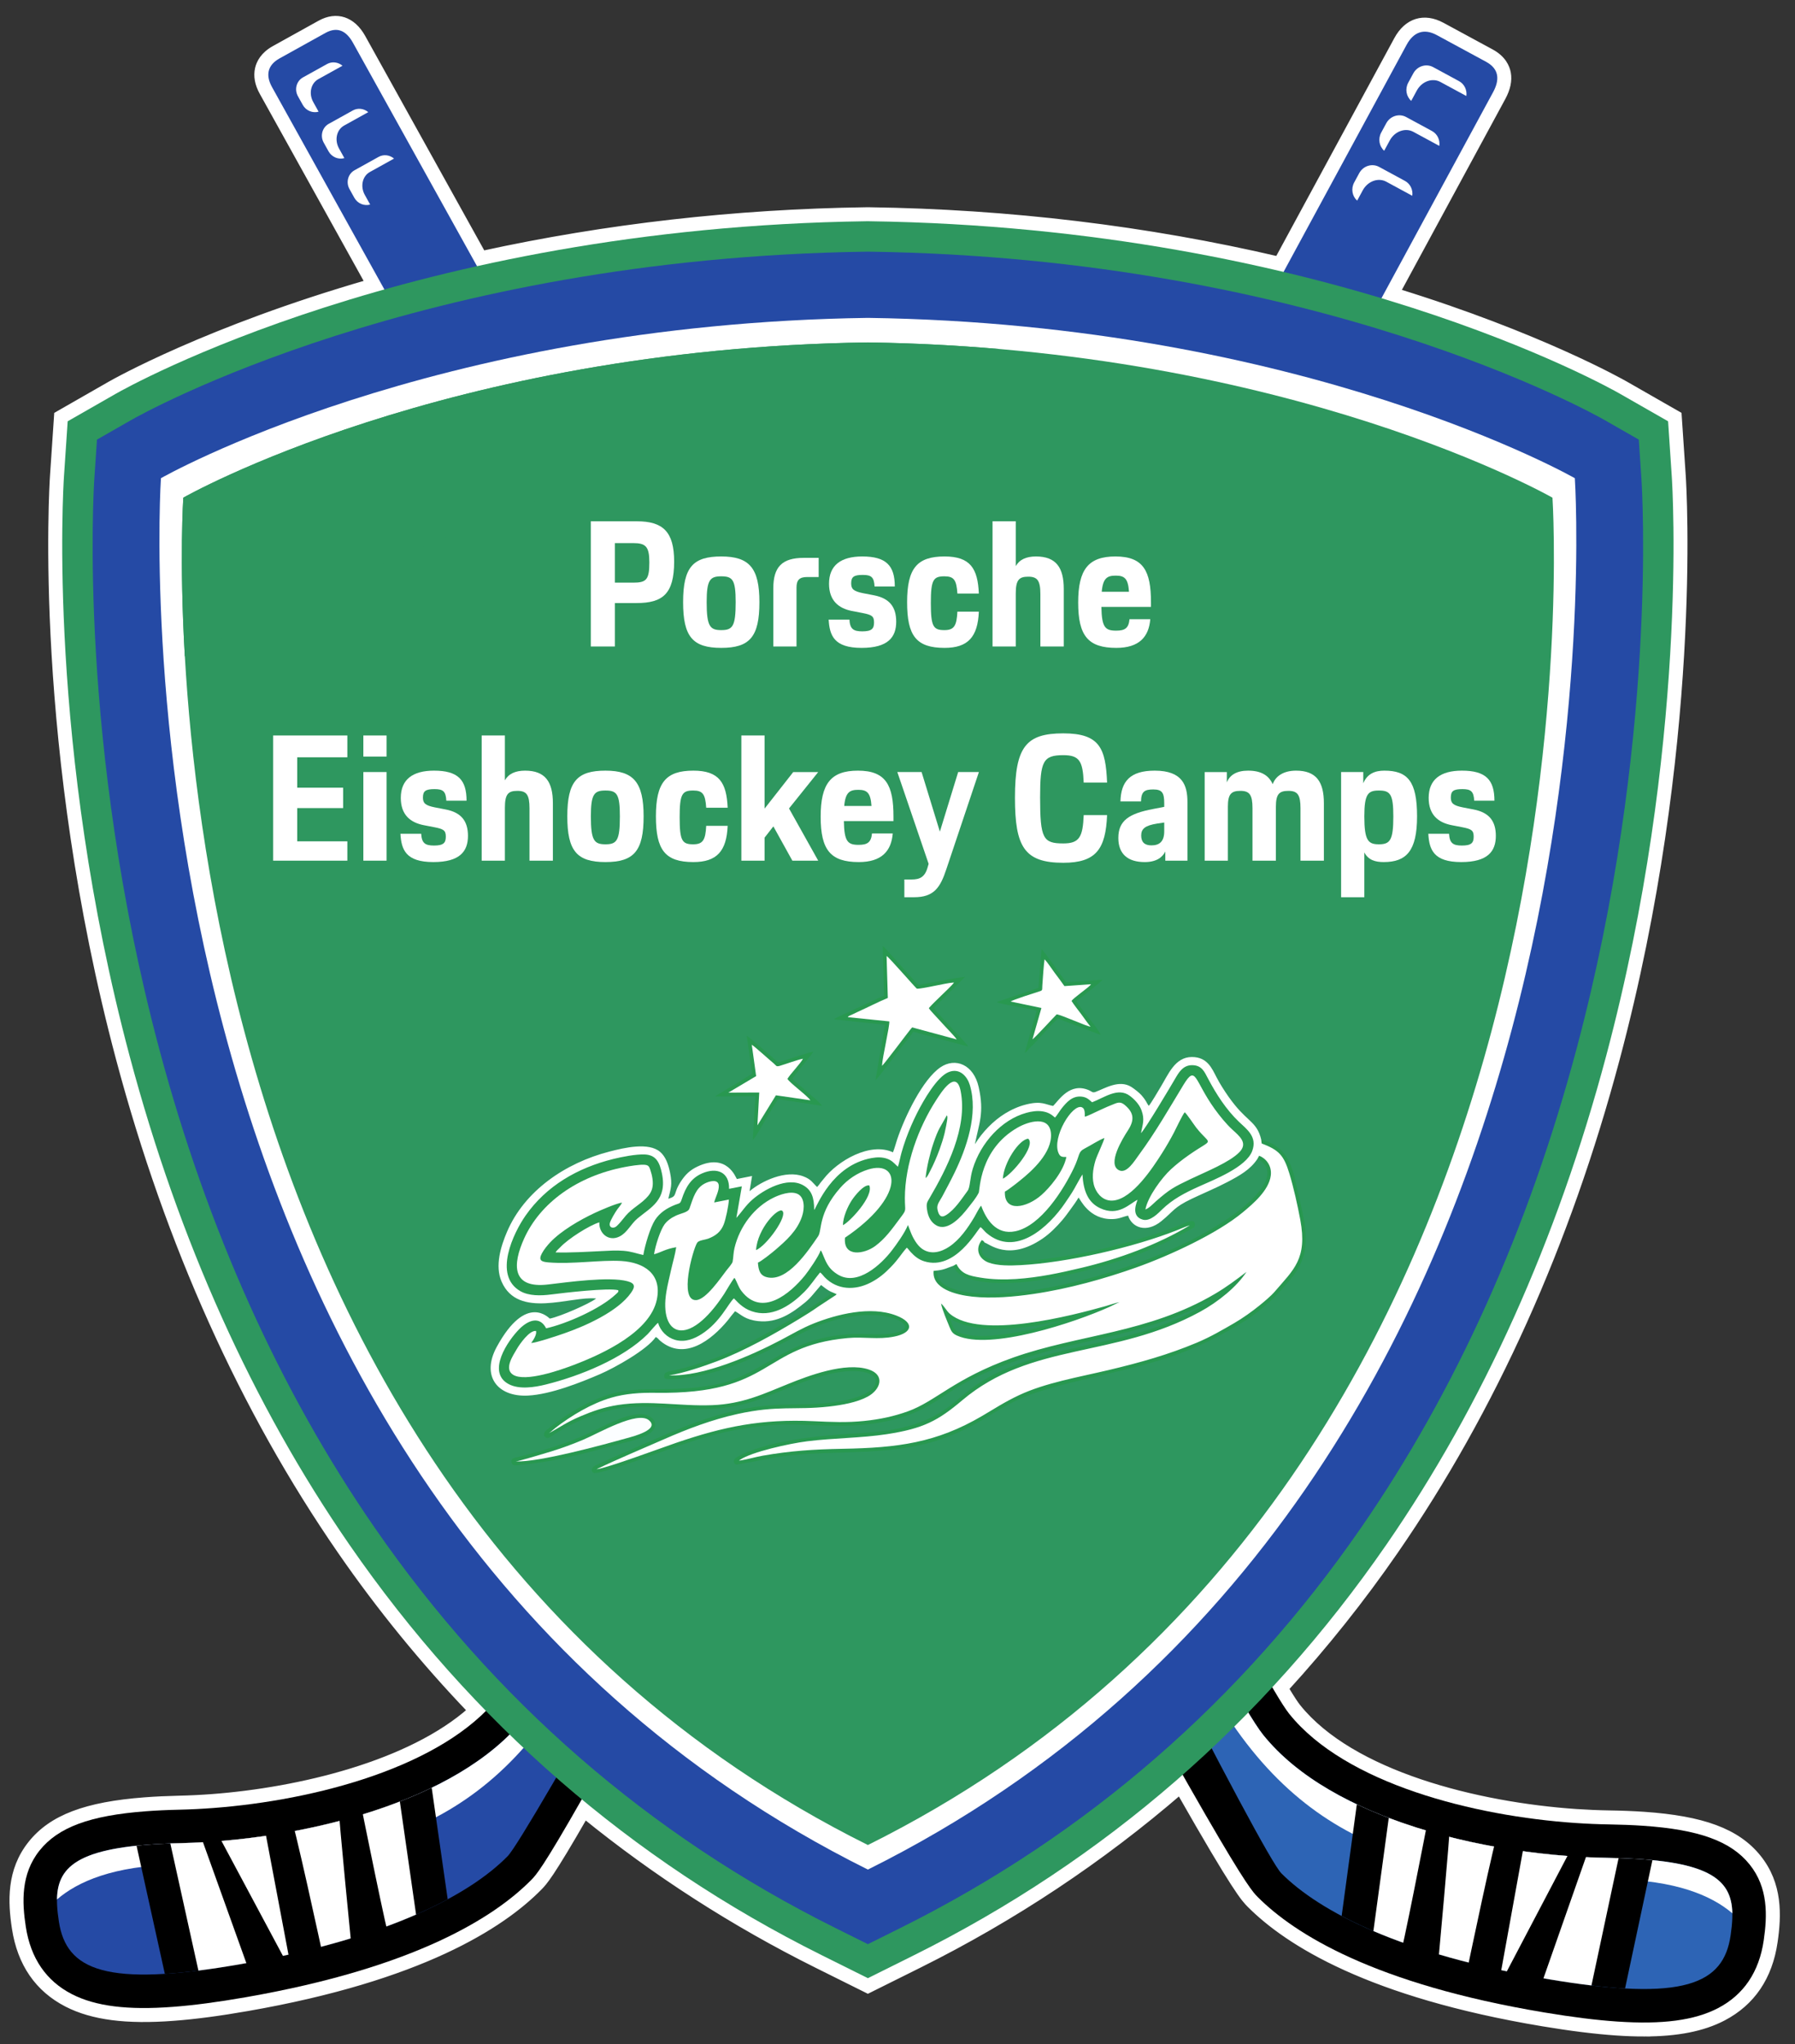 <?xml version="1.0" encoding="UTF-8" standalone="no"?>
<!-- Created with Inkscape (http://www.inkscape.org/) -->

<svg
   version="1.1"
   id="svg1"
   width="192"
   height="218.667"
   viewBox="0 0 192 218.667"
   sodipodi:docname="Logo Porsche Camp_2025_26.eps"
   xmlns:inkscape="http://www.inkscape.org/namespaces/inkscape"
   xmlns:sodipodi="http://sodipodi.sourceforge.net/DTD/sodipodi-0.dtd"
   xmlns="http://www.w3.org/2000/svg"
   xmlns:svg="http://www.w3.org/2000/svg">
  <rect x="0" y="0" width="192" height="218.667" fill="#333333" stroke="none"/>
  <defs
     id="defs1" />
  <sodipodi:namedview
     id="namedview1"
     pagecolor="#ffffff"
     bordercolor="#000000"
     borderopacity="0.25"
     inkscape:showpageshadow="2"
     inkscape:pageopacity="0.0"
     inkscape:pagecheckerboard="0"
     inkscape:deskcolor="#d1d1d1">
    <inkscape:page
       x="0"
       y="0"
       inkscape:label="1"
       id="page1"
       width="192"
       height="218.667"
       margin="0"
       bleed="0" />
  </sodipodi:namedview>
  <g
     id="g1"
     inkscape:groupmode="layer"
     inkscape:label="1">
    <path
       id="path1"
       d="m 1407.04,144.613 c -15.09,18.703 -40.73,27.989 -85.74,31.059 -8.23,0.555 -17.35,0.918 -27.11,1.07 -8.87,0.137 -18.02,0.528 -27.17,1.145 -81.66,5.574 -185,31.551 -230.15,87.765 -2.99,3.715 -7.66,11.102 -13.71,21.5 32.89,35.571 63.56,73.703 91.75,114.508 77.8,112.645 137.27,244.797 176.73,392.766 66.43,249.114 53.45,457.684 52.87,466.444 l -2.98,44.4 -38.61,22.09 c -5.11,2.93 -73.24,41.23 -191.9,76.88 l 89.75,165.66 c 5.38,9.92 5.09,18.71 -5.66,24.54 l -39.53,21.42 c -10.74,5.82 -18.93,2.17 -24.3,-7.74 l -99.01,-182.76 c -91.477,21.74 -203.735,39 -333.465,40.81 h -1.989 c -120.285,-1.68 -225.539,-16.68 -313.152,-36.21 l -99.801,179.75 c -5.121,9.23 -12.203,13.44 -22.207,7.88 l -36.785,-20.42 c -10.008,-5.56 -11.242,-13.85 -6.113,-23.08 L 309.16,1411.26 C 175.617,1373.8 98.504,1330.49 93.059,1327.37 l -38.621,-22.1 -2.984,-44.4 C 50.863,1252.12 37.848,1043.71 104.332,794.426 143.793,646.449 203.258,514.305 281.051,401.66 314.336,353.48 351.031,308.996 390.855,268.137 342.063,219.289 247.48,195.684 171.496,189.934 c -9.152,-0.684 -18.293,-1.149 -27.16,-1.348 -9.762,-0.219 -18.879,-0.648 -27.102,-1.27 C 72.25,183.918 46.672,174.43 31.727,155.625 16.688,136.703 17.734,114.09 20.738,94.457 24.641,69.098 37.125,50.848 57.852,40.215 76.805,30.488 102.602,27.246 139.039,29.996 c 0.008,0 0.008,0 0.008,0 16.855,1.273 35.969,3.801 58.433,7.723 136.696,23.832 200.512,64.59 229.977,94.57 3.453,3.527 8.777,8.961 40.484,64.688 58.832,-48.77 123.243,-90.743 193.055,-125.485 L 697.988,53.078 734.984,71.5 c 79.043,39.332 151.2,87.918 216.121,145.195 49.625,-87.527 56.295,-94.23 60.395,-98.332 29.67,-29.769 93.79,-70.058 230.65,-92.882 22.5,-3.754 41.64,-6.137 58.49,-7.281 h 0.01 c 36.46,-2.484 62.24,0.949 81.12,10.812 20.64,10.785 33,29.133 36.7,54.516 2.87,19.657 3.76,42.274 -11.43,61.086"
       style="fill:#ffffff;fill-opacity:1;fill-rule:nonzero;stroke:none"
       transform="matrix(0.133,0,0,-0.133,0,218.667)" />
    <path
       id="path2"
       d="m 953.199,229.227 4.871,-8.586 c 49.09,-86.575 55.6,-93.114 59.09,-96.625 28.86,-28.938 91.54,-68.153 226.32,-90.629 22.17,-3.703 41.05,-6.055 57.71,-7.199 34.96,-2.391 59.37,0.773 76.85,9.93 18.25,9.52 29.19,25.859 32.5,48.57 2.62,17.942 3.51,38.489 -9.74,54.886 -13.55,16.793 -37.49,25.203 -80.05,28.102 -8.11,0.547 -17.09,0.906 -26.68,1.054 -8.94,0.137 -18.23,0.528 -27.59,1.165 -83.37,5.687 -189.1,32.503 -235.86,90.73 -3.19,3.988 -7.9,11.348 -14.39,22.488 l -2.98,5.125 4.02,4.348 c 32.95,35.629 63.59,73.859 91.04,113.633 77.29,111.886 136.36,243.195 175.58,390.269 66.02,247.562 53.2,455.142 52.63,463.852 l -2.7,40.1 -34.88,19.97 c -2.85,1.63 -71.18,40.39 -190.23,76.16 l -9.43,2.82 94.44,174.34 c 1.92,3.54 2.75,6.51 2.38,8.57 -0.12,0.68 -0.49,2.76 -4.81,5.09 l -39.52,21.43 c -5.24,2.83 -9.32,3.06 -13.44,-4.53 l -101.95,-188.15 -5.97,1.42 c -106.637,25.35 -218.242,39.02 -331.719,40.6 h -1.875 c -106.074,-1.49 -210.882,-13.61 -311.406,-36.01 l -5.844,-1.31 -102.707,184.99 c -4.343,7.82 -7.429,6.92 -11.324,4.76 l -36.777,-20.43 c -2.781,-1.54 -4.41,-3.22 -4.82,-4.98 -0.532,-2.29 0.699,-5.16 1.824,-7.19 l 95.316,-171.7 -9.754,-2.74 c -133.992,-37.58 -211.078,-81.3 -214.289,-83.14 l -34.887,-19.97 -2.703,-40.11 c -0.586,-8.68 -13.559,-215.67 52.629,-463.834 39.223,-147.082 98.293,-278.394 175.582,-390.269 32.571,-47.18 69.223,-91.754 108.938,-132.5 l 5.515,-5.661 -5.586,-5.593 c -63.734,-63.797 -187.898,-77.758 -224.425,-80.52 -9.352,-0.707 -18.637,-1.176 -27.582,-1.375 -9.645,-0.223 -18.625,-0.644 -26.68,-1.246 C 75.305,176.109 51.422,167.527 37.992,150.641 24.871,134.137 25.918,113.598 28.664,95.676 32.145,73 43.195,56.742 61.512,47.332 79.102,38.316 103.535,35.367 138.445,37.992 c 16.649,1.258 35.508,3.75 57.664,7.617 134.594,23.473 196.985,63.153 225.633,92.305 2.797,2.852 7.996,8.141 39.231,63.024 l 4.722,8.304 7.36,-6.097 C 531.48,154.719 595.906,112.844 664.563,78.66 l 33.429,-16.625 33.414,16.625 C 809.242,117.402 881.379,165.863 945.801,222.699 Z M 1321.96,9.414 c -6.85,0 -14.13,0.262 -21.85,0.785 -17.2,1.18 -36.59,3.594 -59.27,7.379 -138.98,23.18 -204.52,64.52 -235.03,95.121 -4.71,4.742 -11.091,11.153 -56.833,91.5 C 885.414,149.23 814.66,102.191 738.547,64.316 L 697.992,44.129 657.426,64.324 C 590.547,97.602 527.59,138.098 470.191,184.766 442.082,135.75 436.969,130.535 433.172,126.672 402.879,95.856 337.641,54.023 198.867,29.828 176.188,25.863 156.816,23.312 139.648,22.02 101.695,19.105 74.523,22.648 54.195,33.066 31.051,44.965 17.129,65.207 12.824,93.246 9.543,114.59 8.484,139.277 25.449,160.605 c 16.48,20.735 43.75,31.11 91.176,34.7 8.34,0.633 17.598,1.07 27.523,1.3 8.676,0.196 17.665,0.637 26.739,1.321 69.621,5.262 159.488,26.547 208.586,70.457 C 341.301,308.18 305.992,351.445 274.461,397.109 196.137,510.512 136.289,643.496 96.586,792.367 29.727,1043.05 42.863,1252.61 43.449,1261.41 l 3.285,48.68 42.336,24.23 c 3.203,1.83 78.285,44.41 208.176,81.88 l -85.496,154.01 c -3.637,6.52 -4.781,12.8 -3.414,18.62 1.019,4.37 4.047,10.58 12.644,15.36 l 36.786,20.42 c 12.918,7.16 25.3,3.06 33.117,-11 l 96.89,-174.53 c 99.797,21.82 203.696,33.62 308.934,35.1 l 2.098,0.01 c 112.633,-1.58 223.375,-14.91 329.325,-39.63 l 96.1,177.37 c 7.88,14.53 21.03,18.64 35.18,10.97 l 39.53,-21.41 c 9.17,-4.97 12.1,-11.65 12.94,-16.38 1.02,-5.75 -0.34,-12.16 -4.07,-19.03 l -85.08,-157.04 c 115,-35.47 181.34,-73.09 184.18,-74.72 l 42.33,-24.23 3.27,-48.68 c 0.59,-8.83 13.57,-218.96 -53.13,-469.043 -39.69,-148.863 -99.54,-281.847 -177.88,-395.258 -26.77,-38.765 -56.5,-76.086 -88.43,-111.011 5.52,-9.25 8.5,-13.493 10.05,-15.45 43.52,-54.164 144.48,-79.308 224.44,-84.769 9.09,-0.606 18.1,-0.992 26.74,-1.129 9.88,-0.152 19.15,-0.512 27.54,-1.086 47.45,-3.242 74.8,-13.41 91.43,-34.023 17.12,-21.203 16.25,-45.899 13.13,-67.262 -4.09,-28.09 -17.87,-48.426 -40.93,-60.473 -16.12,-8.422 -36.61,-12.492 -63.51,-12.492"
       style="fill:#ffffff;fill-opacity:1;fill-rule:nonzero;stroke:none"
       transform="matrix(0.133,0,0,-0.133,0,218.667)" />
    <path
       id="path3"
       d="m 953.198,229.227 4.871,-8.586 c 49.091,-86.574 55.601,-93.113 59.091,-96.625 28.86,-28.938 91.54,-68.153 226.31,-90.629 22.18,-3.703 41.06,-6.055 57.72,-7.199 34.96,-2.391 59.37,0.773 76.85,9.93 18.25,9.52 29.19,25.86 32.5,48.57 2.62,17.941 3.51,38.488 -9.74,54.886 -13.55,16.793 -37.49,25.204 -80.05,28.102 -8.11,0.547 -17.1,0.906 -26.69,1.055 -8.94,0.136 -18.22,0.527 -27.58,1.164 -83.37,5.687 -189.1,32.504 -235.86,90.73 -3.19,3.989 -7.9,11.348 -14.4,22.489 l -2.97,5.125 4.02,4.347 c 32.95,35.629 63.58,73.86 91.04,113.633 77.29,111.887 136.36,243.196 175.57,390.271 66.03,247.56 53.21,455.14 52.64,463.85 l -2.7,40.1 -34.88,19.97 c -2.86,1.64 -71.18,40.39 -190.23,76.16 l -9.43,2.83 94.44,174.33 c 1.92,3.54 2.75,6.51 2.38,8.57 -0.13,0.69 -0.5,2.77 -4.81,5.1 l -39.52,21.42 c -5.24,2.83 -9.33,3.06 -13.44,-4.53 l -101.95,-188.15 -5.97,1.42 c -106.638,25.36 -218.243,39.02 -331.72,40.61 l -1.875,-0.01 c -106.074,-1.49 -210.882,-13.61 -311.405,-36.01 l -5.844,-1.31 -102.707,184.99 c -4.344,7.83 -7.43,6.92 -11.324,4.76 l -36.778,-20.43 c -2.781,-1.54 -4.41,-3.22 -4.82,-4.98 -0.531,-2.28 0.699,-5.16 1.824,-7.19 l 95.317,-171.69 -9.754,-2.75 C 177.332,1365.97 100.246,1322.26 97.035,1320.41 l -34.887,-19.97 -2.703,-40.11 c -0.586,-8.68 -13.559,-215.67 52.629,-463.833 39.223,-147.082 98.293,-278.395 175.582,-390.27 32.57,-47.18 69.222,-91.754 108.937,-132.5 l 5.516,-5.66 -5.586,-5.594 c -63.734,-63.797 -187.898,-77.758 -224.426,-80.52 -9.351,-0.707 -18.636,-1.175 -27.582,-1.375 -9.644,-0.222 -18.625,-0.644 -26.679,-1.246 C 75.305,176.11 51.422,167.528 37.992,150.641 24.871,134.137 25.918,113.598 28.664,95.676 32.145,73 43.195,56.742 61.512,47.332 79.101,38.316 103.535,35.367 138.445,37.992 c 16.648,1.258 35.508,3.75 57.664,7.617 134.594,23.473 196.984,63.153 225.632,92.305 2.797,2.852 7.997,8.141 39.231,63.024 l 4.723,8.305 7.359,-6.098 C 531.48,154.719 595.905,112.844 664.561,78.66 l 33.43,-16.625 33.414,16.625 C 809.241,117.403 881.377,165.864 945.799,222.7 Z M 1321.96,9.414 c -6.86,0 -14.13,0.262 -21.86,0.785 -17.2,1.18 -36.58,3.594 -59.27,7.379 -138.97,23.18 -204.51,64.52 -235.02,95.121 -4.71,4.743 -11.093,11.153 -56.835,91.501 C 885.413,149.231 814.659,102.192 738.546,64.317 L 697.991,44.129 657.425,64.324 C 590.546,97.602 527.589,138.098 470.191,184.766 442.081,135.75 436.968,130.535 433.171,126.672 402.878,95.856 337.64,54.023 198.867,29.828 176.187,25.863 156.816,23.312 139.648,22.02 101.695,19.105 74.523,22.648 54.195,33.066 31.051,44.965 17.129,65.207 12.824,93.246 9.543,114.59 8.484,139.278 25.449,160.606 c 16.48,20.734 43.75,31.109 91.176,34.699 8.34,0.633 17.597,1.07 27.523,1.301 8.676,0.195 17.664,0.637 26.738,1.32 69.621,5.262 159.488,26.547 208.586,70.457 C 341.3,308.18 305.992,351.446 274.46,397.11 196.136,510.513 136.289,643.497 96.586,792.369 29.727,1043.06 42.863,1252.62 43.449,1261.41 l 3.285,48.68 42.336,24.24 c 3.203,1.82 78.285,44.4 208.176,81.88 l -85.496,154 c -3.637,6.53 -4.782,12.8 -3.414,18.62 1.019,4.38 4.046,10.58 12.644,15.36 l 36.785,20.42 c 12.918,7.16 25.301,3.06 33.117,-10.99 l 96.891,-174.54 c 99.796,21.82 203.695,33.63 308.933,35.1 l 2.098,0.01 c 112.632,-1.58 223.374,-14.91 329.326,-39.63 l 96.1,177.37 c 7.88,14.53 21.03,18.64 35.17,10.98 l 39.54,-21.42 c 9.16,-4.97 12.09,-11.65 12.93,-16.37 1.03,-5.76 -0.34,-12.16 -4.06,-19.04 l -85.08,-157.04 c 115,-35.47 181.33,-73.09 184.17,-74.71 l 42.34,-24.24 3.27,-48.68 c 0.59,-8.83 13.57,-218.96 -53.13,-469.041 -39.69,-148.864 -99.55,-281.849 -177.88,-395.259 -26.77,-38.766 -56.5,-76.086 -88.43,-111.012 5.52,-9.25 8.49,-13.492 10.05,-15.449 43.51,-54.164 144.48,-79.309 224.44,-84.77 9.09,-0.605 18.09,-0.992 26.74,-1.129 9.88,-0.152 19.15,-0.511 27.53,-1.086 47.46,-3.242 74.81,-13.41 91.44,-34.023 17.12,-21.203 16.25,-45.899 13.13,-67.262 -4.09,-28.09 -17.87,-48.426 -40.93,-60.473 -16.12,-8.422 -36.62,-12.492 -63.51,-12.492 z"
       style="fill:none;stroke:#ffffff;stroke-width:6.475;stroke-linecap:butt;stroke-linejoin:miter;stroke-miterlimit:10;stroke-dasharray:none;stroke-opacity:1"
       transform="matrix(0.133,0,0,-0.133,0,218.667)" />
    <path
       id="path4"
       d="m 1300.65,18.195 c 36.46,-2.488 62.24,0.953 81.11,10.809 20.66,10.793 33.01,29.137 36.7,54.527 2.88,19.645 3.76,42.27 -11.42,61.078 -15.09,18.707 -40.73,27.993 -85.74,31.059 -8.23,0.559 -17.35,0.918 -27.11,1.074 -8.88,0.137 -18.01,0.528 -27.17,1.153 -81.66,5.558 -185.01,31.543 -230.15,87.753 -43.909,54.661 -440.921,878.482 -541.55,1066.612 l -8.855,16.57 -93.235,-13.03 18.133,-34 c 1.098,-2.07 237.293,-531.839 349.543,-739.089 228.864,-422.57 243.544,-437.277 250.584,-444.348 29.68,-29.769 93.8,-70.058 230.67,-92.882 22.49,-3.754 41.63,-6.141 58.49,-7.285 v 0"
       style="fill:#000000;fill-opacity:1;fill-rule:nonzero;stroke:none"
       transform="matrix(0.133,0,0,-0.133,0,218.667)" />
    <path
       id="path5"
       d="m 471.574,1319.56 c 0,0 489.211,-1002.189 544.306,-1070.775 55.08,-68.582 181.76,-97.476 277.89,-98.972 96.13,-1.485 103.76,-23.278 98.05,-62.395 -5.71,-39.113 -37.32,-53.371 -145.23,-35.379 -120.2,20.047 -185.69,54.902 -216.03,85.336 -30.34,30.43 -595.435,1177.085 -595.435,1177.085 l 36.449,5.1"
       style="fill:#2d64b5;fill-opacity:1;fill-rule:nonzero;stroke:none"
       transform="matrix(0.133,0,0,-0.133,0,218.667)" />
    <path
       id="path6"
       d="m 471.574,1319.56 c 0,0 489.211,-1002.189 544.306,-1070.775 55.08,-68.582 181.76,-97.476 277.89,-98.972 80.35,-1.243 98.87,-16.676 99.44,-44.551 -16.95,14.465 -45.86,26.578 -95.09,27.371 -125.86,2.019 -238.23,8.609 -319.249,144.148 C 913.773,385.668 545.938,1148.51 453.449,1317.03 l 18.125,2.53"
       style="fill:#ffffff;fill-opacity:1;fill-rule:nonzero;stroke:none"
       transform="matrix(0.133,0,0,-0.133,0,218.667)" />
    <path
       id="path7"
       d="m 1079.01,103.113 12.2,89.789 c 60.94,-28.937 138.52,-42.093 202.56,-43.089 13.36,-0.2 25.01,-0.801 35.16,-1.786 l -22,-103.238 c -16.83,0.93 -36.77,3.328 -60.34,7.25 -76.19,12.711 -130.38,31.367 -167.58,51.074"
       style="fill:#000000;fill-opacity:1;fill-rule:nonzero;stroke:none"
       transform="matrix(0.133,0,0,-0.133,0,218.667)" />
    <path
       id="path8"
       d="m 1279.91,47.219 c -10.21,1.211 -21.29,2.816 -33.32,4.82 -60.3,10.059 -106.82,23.844 -142.05,38.922 l 12.36,91.012 c 56.09,-21.352 121.54,-31.301 176.87,-32.16 2.73,-0.036 5.38,-0.094 7.97,-0.172 L 1279.91,47.219"
       style="fill:#ffffff;fill-opacity:1;fill-rule:nonzero;stroke:none"
       transform="matrix(0.133,0,0,-0.133,0,218.667)" />
    <path
       id="path9"
       d="m 1278.8,159.934 -42.33,-120.77 -30.66,7.875 59.76,113.797 13.23,-0.902"
       style="fill:#000000;fill-opacity:1;fill-rule:nonzero;stroke:none"
       transform="matrix(0.133,0,0,-0.133,0,218.667)" />
    <path
       id="path10"
       d="m 1226.22,163.52 -20.27,-111.876 -26.21,6.992 c 0,0 23.69,113.949 25.47,112.672 1.79,-1.282 21.01,-7.789 21.01,-7.789"
       style="fill:#000000;fill-opacity:1;fill-rule:nonzero;stroke:none"
       transform="matrix(0.133,0,0,-0.133,0,218.667)" />
    <path
       id="path11"
       d="m 1156.49,63.73 c 0,0 9.93,108.356 9.35,110.266 -0.57,1.918 -17.57,5.84 -17.57,5.84 0,0 -21.43,-111.231 -22.79,-110.07 -1.34,1.164 31.01,-6.035 31.01,-6.035"
       style="fill:#000000;fill-opacity:1;fill-rule:nonzero;stroke:none"
       transform="matrix(0.133,0,0,-0.133,0,218.667)" />
    <path
       id="path12"
       d="m 469.156,394.383 -30.113,23.387 c -2.316,-7.364 -0.098,-15.598 6.195,-20.481 l 29.981,-23.277 c 8.164,-6.344 20.074,-4.657 26.609,3.765 l 8.399,10.813 c 5.632,7.258 5.425,17.14 0.043,23.785 l -9.321,-11.996 c -8.203,-10.57 -22.445,-13.258 -31.793,-5.996"
       style="fill:#4d95d7;fill-opacity:1;fill-rule:nonzero;stroke:none"
       transform="matrix(0.133,0,0,-0.133,0,218.667)" />
    <path
       id="path13"
       d="m 424.242,336.543 -30.113,23.383 c -2.316,-7.367 -0.102,-15.598 6.199,-20.485 l 29.977,-23.277 c 8.164,-6.344 20.074,-4.648 26.613,3.766 l 8.395,10.812 c 5.628,7.258 5.429,17.141 0.046,23.789 l -9.328,-11.996 c -8.203,-10.57 -22.437,-13.254 -31.789,-5.992"
       style="fill:#4d95d7;fill-opacity:1;fill-rule:nonzero;stroke:none"
       transform="matrix(0.133,0,0,-0.133,0,218.667)" />
    <path
       id="path14"
       d="M 139.043,30.004 C 102.598,27.238 76.801,30.492 57.855,40.207 37.121,50.852 24.637,69.102 20.746,94.461 17.738,114.09 16.684,136.699 31.719,155.629 c 14.953,18.809 40.527,28.285 85.515,31.684 8.223,0.625 17.344,1.054 27.106,1.273 8.871,0.203 18.008,0.656 27.156,1.348 81.617,6.175 184.766,32.914 229.5,89.461 43.496,54.988 482.988,840.415 582.227,1029.285 l 8.734,16.63 93.323,-12.34 -17.88,-34.13 C 1066.32,1276.77 785.465,786.559 674.75,578.484 449.008,154.234 434.445,139.422 427.453,132.297 397.992,102.309 334.18,61.559 197.488,37.719 c -22.48,-3.918 -41.59,-6.441 -58.445,-7.715 v 0"
       style="fill:#000000;fill-opacity:1;fill-rule:nonzero;stroke:none"
       transform="matrix(0.133,0,0,-0.133,0,218.667)" />
    <path
       id="path15"
       d="m 1007.06,1296.15 c 0,0 -530.372,-964.466 -584.951,-1033.462 C 367.531,193.699 241.07,163.867 144.961,161.668 48.832,159.469 41.371,137.621 47.363,98.543 53.355,59.473 85.078,45.445 192.852,64.25 c 120.05,20.926 185.281,56.266 215.394,86.914 30.106,30.66 635.294,1140.166 635.294,1140.166 l -36.48,4.82"
       style="fill:#254aa5;fill-opacity:1;fill-rule:nonzero;stroke:none"
       transform="matrix(0.133,0,0,-0.133,0,218.667)" />
    <path
       id="path16"
       d="m 1007.06,1296.15 c 0,0 -530.372,-964.466 -584.951,-1033.462 -54.578,-68.989 -181.039,-98.821 -277.148,-101.02 -80.348,-1.84 -98.75,-17.406 -99.129,-45.289 16.848,14.59 45.676,26.926 94.902,28.078 125.832,2.945 238.157,10.363 318.172,146.496 64.289,109.375 475.051,833.617 566.294,1002.807 l -18.14,2.39"
       style="fill:#ffffff;fill-opacity:1;fill-rule:nonzero;stroke:none"
       transform="matrix(0.133,0,0,-0.133,0,218.667)" />
    <path
       id="path17"
       d="m 360.051,116.551 -12.863,89.699 c -60.735,-29.391 -138.215,-43.117 -202.227,-44.578 -13.371,-0.313 -25.02,-0.996 -35.152,-2.051 L 132.57,56.547 c 16.821,1.055 36.735,3.59 60.293,7.695 76.082,13.27 130.129,32.328 167.188,52.309"
       style="fill:#000000;fill-opacity:1;fill-rule:nonzero;stroke:none"
       transform="matrix(0.133,0,0,-0.133,0,218.667)" />
    <path
       id="path18"
       d="m 159.566,59.172 c 10.2,1.285 21.27,2.977 33.293,5.07 60.223,10.5 106.637,24.633 141.762,39.973 l -13.035,90.914 C 265.648,173.355 200.277,162.93 144.949,161.668 c -2.726,-0.063 -5.375,-0.145 -7.969,-0.238 L 159.566,59.172"
       style="fill:#ffffff;fill-opacity:1;fill-rule:nonzero;stroke:none"
       transform="matrix(0.133,0,0,-0.133,0,218.667)" />
    <path
       id="path19"
       d="m 159.844,171.895 43.219,-120.45 30.605,8.094 -60.602,113.356 -13.222,-1"
       style="fill:#000000;fill-opacity:1;fill-rule:nonzero;stroke:none"
       transform="matrix(0.133,0,0,-0.133,0,218.667)" />
    <path
       id="path20"
       d="m 212.398,175.867 21.094,-111.722 26.16,7.184 c 0,0 -24.527,113.774 -26.3,112.485 -1.782,-1.301 -20.954,-7.946 -20.954,-7.946"
       style="fill:#000000;fill-opacity:1;fill-rule:nonzero;stroke:none"
       transform="matrix(0.133,0,0,-0.133,0,218.667)" />
    <path
       id="path21"
       d="m 282.863,76.59 c 0,0 -10.738,108.285 -10.168,110.199 0.575,1.922 17.524,5.969 17.524,5.969 0,0 22.258,-111.07 23.601,-109.899 1.332,1.176 -30.957,-6.27 -30.957,-6.27"
       style="fill:#000000;fill-opacity:1;fill-rule:nonzero;stroke:none"
       transform="matrix(0.133,0,0,-0.133,0,218.667)" />
    <path
       id="path22"
       d="m 1200.77,1569.9 -173.73,-320.66 c -5.37,-9.92 -14.36,-17.2 -25.11,-11.38 l -39.535,21.42 c -10.747,5.83 -10.219,18.25 -4.844,28.17 l 173.729,320.67 c 5.37,9.91 13.56,13.56 24.3,7.74 l 39.53,-21.42 c 10.75,-5.83 11.04,-14.63 5.66,-24.54"
       style="fill:#254aa5;fill-opacity:1;fill-rule:nonzero;stroke:none"
       transform="matrix(0.133,0,0,-0.133,0,218.667)" />
    <path
       id="path23"
       d="m 1114.92,1497.96 20.89,-11.32 c 0.67,4.77 -1.52,9.61 -5.89,11.97 l -20.79,11.27 c -5.67,3.07 -12.82,0.82 -15.98,-5.02 l -4.06,-7.5 c -2.73,-5.04 -1.61,-11.09 2.39,-14.63 l 4.5,8.32 c 3.98,7.34 12.45,10.43 18.94,6.91"
       style="fill:#ffffff;fill-opacity:1;fill-rule:nonzero;stroke:none"
       transform="matrix(0.133,0,0,-0.133,0,218.667)" />
    <path
       id="path24"
       d="m 1136.65,1538.09 20.9,-11.32 c 0.67,4.77 -1.53,9.6 -5.89,11.96 l -20.8,11.27 c -5.66,3.07 -12.82,0.82 -15.98,-5.02 l -4.06,-7.5 c -2.73,-5.03 -1.59,-11.09 2.39,-14.62 l 4.51,8.32 c 3.97,7.33 12.46,10.42 18.93,6.91"
       style="fill:#ffffff;fill-opacity:1;fill-rule:nonzero;stroke:none"
       transform="matrix(0.133,0,0,-0.133,0,218.667)" />
    <path
       id="path25"
       d="m 1158.39,1578.21 20.9,-11.31 c 0.67,4.76 -1.53,9.6 -5.89,11.95 l -20.8,11.28 c -5.66,3.06 -12.82,0.82 -15.97,-5.02 l -4.07,-7.51 c -2.72,-5.03 -1.6,-11.08 2.39,-14.62 l 4.51,8.32 c 3.97,7.34 12.45,10.42 18.93,6.91"
       style="fill:#ffffff;fill-opacity:1;fill-rule:nonzero;stroke:none"
       transform="matrix(0.133,0,0,-0.133,0,218.667)" />
    <path
       id="path26"
       d="m 283.863,1609.71 165.692,-298.42 c 5.117,-9.23 6.347,-19.99 -3.66,-25.54 l -36.786,-20.42 c -10.011,-5.56 -19.543,1.12 -24.668,10.34 l -165.683,298.42 c -5.125,9.23 -3.899,17.52 6.117,23.08 l 36.777,20.42 c 10.008,5.56 17.086,1.35 22.211,-7.88"
       style="fill:#254aa5;fill-opacity:1;fill-rule:nonzero;stroke:none"
       transform="matrix(0.133,0,0,-0.133,0,218.667)" />
    <path
       id="path27"
       d="m 297.457,1505.77 19.441,10.79 c -3.421,2.92 -8.347,3.63 -12.398,1.38 l -19.363,-10.76 c -5.27,-2.92 -7.09,-9.7 -4.071,-15.13 l 3.875,-6.98 c 2.602,-4.68 7.946,-6.84 12.75,-5.48 l -4.304,7.75 c -3.797,6.82 -1.969,15.07 4.07,18.43"
       style="fill:#ffffff;fill-opacity:1;fill-rule:nonzero;stroke:none"
       transform="matrix(0.133,0,0,-0.133,0,218.667)" />
    <path
       id="path28"
       d="m 276.727,1543.11 19.441,10.8 c -3.426,2.92 -8.344,3.62 -12.406,1.37 l -19.352,-10.75 c -5.273,-2.93 -7.097,-9.71 -4.074,-15.14 l 3.875,-6.98 c 2.598,-4.68 7.945,-6.84 12.75,-5.47 l -4.309,7.75 c -3.789,6.82 -1.964,15.06 4.075,18.42"
       style="fill:#ffffff;fill-opacity:1;fill-rule:nonzero;stroke:none"
       transform="matrix(0.133,0,0,-0.133,0,218.667)" />
    <path
       id="path29"
       d="m 255.996,1580.45 19.438,10.79 c -3.422,2.93 -8.344,3.63 -12.399,1.38 l -19.359,-10.75 c -5.27,-2.93 -7.094,-9.71 -4.071,-15.14 l 3.875,-6.98 c 2.602,-4.68 7.946,-6.84 12.747,-5.47 l -4.301,7.75 c -3.797,6.82 -1.969,15.06 4.07,18.42"
       style="fill:#ffffff;fill-opacity:1;fill-rule:nonzero;stroke:none"
       transform="matrix(0.133,0,0,-0.133,0,218.667)" />
    <path
       id="path30"
       d="M 660.992,71.492 C 507.406,147.934 379.586,259.012 281.055,401.66 203.262,514.313 143.797,646.449 104.332,794.434 37.848,1043.71 50.859,1252.12 51.445,1260.87 l 2.988,44.4 38.621,22.1 c 9.519,5.45 237.484,133.67 603.765,138.8 h 1.981 c 366.619,-5.13 594.589,-133.35 604.119,-138.81 l 38.62,-22.09 2.97,-44.39 c 0.59,-8.77 13.56,-217.34 -52.87,-466.446 C 1252.18,646.457 1192.72,514.313 1114.91,401.66 1016.38,259.012 888.555,147.926 734.98,71.492 L 697.984,53.078 660.992,71.492"
       style="fill:#2e975f;fill-opacity:1;fill-rule:nonzero;stroke:none"
       transform="matrix(0.133,0,0,-0.133,0,218.667)" />
    <path
       id="path31"
       d="M 671.895,93.41 C 522.07,167.98 397.352,276.367 301.199,415.574 225,525.898 166.73,655.488 127.984,800.738 62.512,1046.22 75.301,1250.65 75.883,1259.23 l 2.098,31.3 27.23,15.58 c 9.312,5.34 232.098,130.53 591.945,135.59 h 1.653 c 359.851,-5.06 582.631,-130.25 591.941,-135.59 l 27.23,-15.58 2.11,-31.3 c 0.57,-8.58 13.36,-213.01 -52.11,-458.492 -38.73,-145.25 -97.01,-274.84 -173.22,-385.164 C 998.617,276.367 873.898,167.98 724.07,93.41 L 697.988,80.43 671.895,93.41"
       style="fill:#254aa5;fill-opacity:1;fill-rule:nonzero;stroke:none"
       transform="matrix(0.133,0,0,-0.133,0,218.667)" />
    <path
       id="path32"
       d="m 1266.54,1259.49 c 0,0 -216.68,124.01 -568.552,128.95 -351.879,-4.94 -568.562,-128.95 -568.562,-128.95 0,0 -54.328,-809.049 568.562,-1119.068 622.892,310.019 568.552,1119.068 568.552,1119.068"
       style="fill:#ffffff;fill-opacity:1;fill-rule:nonzero;stroke:none"
       transform="matrix(0.133,0,0,-0.133,0,218.667)" />
    <path
       id="path33"
       d="m 1248.55,1243.83 c 0,0 -209.83,120.08 -550.566,124.86 -340.734,-4.78 -550.562,-124.86 -550.562,-124.86 0,0 -52.617,-783.451 550.562,-1083.662 603.176,300.211 550.566,1083.662 550.566,1083.662"
       style="fill:#2e975f;fill-opacity:1;fill-rule:nonzero;stroke:none"
       transform="matrix(0.133,0,0,-0.133,0,218.667)" />
    <path
       id="path34"
       d="m 697.988,1368.7 c -340.742,-4.79 -550.57,-124.87 -550.57,-124.87 0,0 -3.305,-49.19 1.234,-127.63 160.18,79.67 383.493,174.3 655.164,247.19 -33.679,2.91 -68.992,4.78 -105.828,5.31"
       style="fill:#2e975f;fill-opacity:1;fill-rule:nonzero;stroke:none"
       transform="matrix(0.133,0,0,-0.133,0,218.667)" />
    <path
       id="path35"
       d="m 494.512,1207.3 v -31.82 h 14.707 c 10.465,0 13.015,2.26 13.015,16.27 0,12.88 -2.972,15.55 -13.015,15.55 z m -19.371,17.54 h 37.05 c 21.071,0 29.981,-8.48 29.981,-32.39 0,-26.01 -9.192,-33.37 -30.27,-33.37 h -17.39 v -34.93 h -19.371 v 100.69"
       style="fill:#ffffff;fill-opacity:1;fill-rule:nonzero;stroke:none"
       transform="matrix(0.133,0,0,-0.133,0,218.667)" />
    <path
       id="path36"
       d="m 591.66,1159.79 c 0,17.95 -2.406,20.79 -11.594,20.79 -9.05,0 -11.738,-2.84 -11.738,-20.79 0,-19.52 2.688,-22.48 11.738,-22.48 9.188,0 11.594,3.1 11.594,22.48 z m -42.285,0 c 0,28.28 8.063,36.76 30.691,36.76 22.625,0 30.68,-9.33 30.68,-36.76 0,-27.72 -7.637,-36.77 -30.68,-36.77 -23.05,0 -30.691,9.05 -30.691,36.77"
       style="fill:#ffffff;fill-opacity:1;fill-rule:nonzero;stroke:none"
       transform="matrix(0.133,0,0,-0.133,0,218.667)" />
    <path
       id="path37"
       d="m 621.918,1170.82 c 0,17.39 7.07,24.61 24.605,24.61 h 11.879 v -15.42 h -9.332 c -6.086,0 -8.488,-2.4 -8.488,-8.48 v -47.38 h -18.664 v 46.67"
       style="fill:#ffffff;fill-opacity:1;fill-rule:nonzero;stroke:none"
       transform="matrix(0.133,0,0,-0.133,0,218.667)" />
    <path
       id="path38"
       d="m 683.145,1145.79 c 0.421,-7.49 3.113,-9.48 10.32,-9.48 7.781,0 9.473,2.27 9.473,7.22 0,4.94 -1.84,6.07 -9.04,7.49 l -8.769,1.69 c -10.75,2.13 -18.387,8.35 -18.387,21.93 0,14.84 9.61,21.91 26.723,21.91 19.238,0 26.172,-7.35 26.172,-24.17 h -16.274 c -0.425,7.49 -2.543,9.33 -9.465,9.33 -7.214,0 -9.343,-1.56 -9.343,-6.79 0,-4.53 1.84,-6.37 9.617,-7.92 l 8.766,-1.69 c 12.308,-2.41 17.824,-9.2 17.824,-21.22 0,-12.44 -6.508,-21.07 -27.864,-21.07 -22.054,0 -25.73,9.9 -26.445,22.77 h 16.692"
       style="fill:#ffffff;fill-opacity:1;fill-rule:nonzero;stroke:none"
       transform="matrix(0.133,0,0,-0.133,0,218.667)" />
    <path
       id="path39"
       d="m 729.527,1159.79 c 0,27.3 8.055,36.76 30.121,36.76 20.786,0 26.723,-9.75 27.575,-29.84 h -17.254 c -0.711,11.03 -2.824,13.87 -10.465,13.87 -8.91,0 -10.895,-2.84 -10.895,-21.5 0,-18.94 1.985,-21.77 10.895,-21.77 7.769,0 9.898,3.39 10.465,14.84 h 17.254 c -0.852,-20.36 -8.766,-29.13 -27.575,-29.13 -22.914,0 -30.121,9.9 -30.121,36.77"
       style="fill:#ffffff;fill-opacity:1;fill-rule:nonzero;stroke:none"
       transform="matrix(0.133,0,0,-0.133,0,218.667)" />
    <path
       id="path40"
       d="m 798.242,1224.84 h 18.668 v -36.07 c 2.969,5.24 8.344,7.78 16.266,7.78 16.258,0 22.344,-9.04 22.344,-26.15 v -46.25 h -18.809 v 42.14 c 0,10.89 -2.406,14 -9.762,14 -7.496,0 -10.039,-2.68 -10.039,-13.71 v -42.43 h -18.668 v 100.69"
       style="fill:#ffffff;fill-opacity:1;fill-rule:nonzero;stroke:none"
       transform="matrix(0.133,0,0,-0.133,0,218.667)" />
    <path
       id="path41"
       d="m 886.055,1168.13 h 21.925 c -0.707,10.61 -3.535,13.01 -10.605,13.01 -6.789,0 -10.332,-1.83 -11.32,-13.01 z m -18.942,-8.62 c 0,26.58 8.196,37.04 29.973,37.04 22.629,0 28.57,-11.87 28.57,-36.91 v -3.67 h -39.875 c 0.274,-16.54 3.102,-19.09 11.879,-19.09 7.07,0 10.035,1.98 10.738,9.19 h 16.692 c -1.137,-14.14 -8.91,-23.05 -27.293,-23.05 -22.77,0 -30.684,9.76 -30.684,36.49"
       style="fill:#ffffff;fill-opacity:1;fill-rule:nonzero;stroke:none"
       transform="matrix(0.133,0,0,-0.133,0,218.667)" />
    <path
       id="path42"
       d="m 219.68,1052.57 h 59.672 v -17.54 h -40.301 v -24.46 h 36.91 v -16.402 h -36.91 V 967.43 h 40.301 V 951.883 H 219.68 v 100.687"
       style="fill:#ffffff;fill-opacity:1;fill-rule:nonzero;stroke:none"
       transform="matrix(0.133,0,0,-0.133,0,218.667)" />
    <path
       id="path43"
       d="m 292.215,1023.16 h 18.668 v -71.277 h -18.668 z m 0,29.41 h 18.668 v -16.97 h -18.668 v 16.97"
       style="fill:#ffffff;fill-opacity:1;fill-rule:nonzero;stroke:none"
       transform="matrix(0.133,0,0,-0.133,0,218.667)" />
    <path
       id="path44"
       d="m 338.742,973.52 c 0.422,-7.497 3.11,-9.481 10.313,-9.481 7.781,0 9.48,2.266 9.48,7.215 0,4.945 -1.84,6.078 -9.047,7.496 l -8.769,1.695 c -10.746,2.125 -18.383,8.344 -18.383,21.915 0,14.85 9.609,21.92 26.719,21.92 19.234,0 26.172,-7.35 26.172,-24.17 h -16.27 c -0.422,7.48 -2.539,9.32 -9.469,9.32 -7.211,0 -9.34,-1.55 -9.34,-6.79 0,-4.519 1.836,-6.359 9.622,-7.91 l 8.765,-1.695 c 12.301,-2.406 17.824,-9.195 17.824,-21.211 0,-12.449 -6.511,-21.074 -27.863,-21.074 -22.058,0 -25.738,9.898 -26.449,22.77 h 16.695"
       style="fill:#ffffff;fill-opacity:1;fill-rule:nonzero;stroke:none"
       transform="matrix(0.133,0,0,-0.133,0,218.667)" />
    <path
       id="path45"
       d="m 387.383,1052.57 h 18.668 v -36.07 c 2.969,5.24 8.34,7.78 16.265,7.78 16.258,0 22.332,-9.05 22.332,-26.159 v -46.238 h -18.804 v 42.14 c 0,10.887 -2.399,13.997 -9.758,13.997 -7.492,0 -10.035,-2.68 -10.035,-13.723 v -42.414 h -18.668 v 100.687"
       style="fill:#ffffff;fill-opacity:1;fill-rule:nonzero;stroke:none"
       transform="matrix(0.133,0,0,-0.133,0,218.667)" />
    <path
       id="path46"
       d="m 498.531,987.52 c 0,17.95 -2.406,20.78 -11.597,20.78 -9.051,0 -11.735,-2.83 -11.735,-20.78 0,-19.52 2.684,-22.485 11.735,-22.485 9.191,0 11.597,3.106 11.597,22.485 z m -42.281,0 c 0,28.28 8.055,36.76 30.684,36.76 22.625,0 30.683,-9.33 30.683,-36.76 0,-27.723 -7.637,-36.77 -30.683,-36.77 -23.051,0 -30.684,9.047 -30.684,36.77"
       style="fill:#ffffff;fill-opacity:1;fill-rule:nonzero;stroke:none"
       transform="matrix(0.133,0,0,-0.133,0,218.667)" />
    <path
       id="path47"
       d="m 527.512,987.52 c 0,27.29 8.062,36.76 30.125,36.76 20.785,0 26.722,-9.76 27.578,-29.839 h -17.258 c -0.711,11.029 -2.828,13.859 -10.465,13.859 -8.906,0 -10.89,-2.83 -10.89,-21.495 0,-18.942 1.984,-21.77 10.89,-21.77 7.781,0 9.899,3.395 10.465,14.844 h 17.258 c -0.856,-20.363 -8.774,-29.129 -27.578,-29.129 -22.907,0 -30.125,9.898 -30.125,36.77"
       style="fill:#ffffff;fill-opacity:1;fill-rule:nonzero;stroke:none"
       transform="matrix(0.133,0,0,-0.133,0,218.667)" />
    <path
       id="path48"
       d="m 596.234,1052.57 h 18.668 v -58.832 l 23.051,29.412 h 20.082 l -23.476,-29.271 23.476,-41.996 h -20.789 l -15.273,27.574 -7.071,-9.051 v -18.523 h -18.668 v 100.687"
       style="fill:#ffffff;fill-opacity:1;fill-rule:nonzero;stroke:none"
       transform="matrix(0.133,0,0,-0.133,0,218.667)" />
    <path
       id="path49"
       d="m 678.957,995.863 h 21.926 c -0.711,10.607 -3.539,13.007 -10.613,13.007 -6.79,0 -10.321,-1.84 -11.313,-13.007 z m -18.949,-8.629 c 0,26.586 8.203,37.046 29.98,37.046 22.629,0 28.575,-11.87 28.575,-36.909 v -3.668 h -39.879 c 0.273,-16.551 3.105,-19.098 11.867,-19.098 7.074,0 10.043,1.985 10.75,9.188 h 16.683 c -1.121,-14.133 -8.902,-23.043 -27.289,-23.043 -22.765,0 -30.687,9.754 -30.687,36.484"
       style="fill:#ffffff;fill-opacity:1;fill-rule:nonzero;stroke:none"
       transform="matrix(0.133,0,0,-0.133,0,218.667)" />
    <path
       id="path50"
       d="m 733.121,936.746 c 6.363,0 10.609,1.699 12.867,9.625 l 0.856,2.965 -25.184,73.824 h 19.52 l 14.703,-47.945 14.715,47.945 h 16.679 l -26.16,-78.066 c -4.953,-14.996 -10.039,-22.625 -26.012,-22.625 h -7.781 v 14.277 h 5.797"
       style="fill:#ffffff;fill-opacity:1;fill-rule:nonzero;stroke:none"
       transform="matrix(0.133,0,0,-0.133,0,218.667)" />
    <path
       id="path51"
       d="m 816.266,1002.5 c 0,41.16 9.05,51.77 38.89,51.77 29.41,0 34.078,-12.16 35.211,-39.61 h -18.808 c -0.707,17.4 -3.536,22.07 -16.403,22.07 -16.258,0 -18.664,-4.81 -18.664,-33.94 0,-33.231 2.406,-37.048 18.664,-37.048 12.867,0 15.696,5.09 16.403,22.766 h 18.808 c -1.133,-27.156 -8.765,-38.324 -35.211,-38.324 -31.258,0 -38.89,12.722 -38.89,52.316"
       style="fill:#ffffff;fill-opacity:1;fill-rule:nonzero;stroke:none"
       transform="matrix(0.133,0,0,-0.133,0,218.667)" />
    <path
       id="path52"
       d="m 936.32,982.566 -5.797,-0.855 c -9.476,-1.551 -12.73,-4.098 -12.73,-9.609 0,-5.231 2.687,-7.922 8.203,-7.922 6.363,0 10.324,2.972 10.324,11.316 z m -8.91,10.883 8.91,1.707 v 2.828 c 0,8.336 -1.554,11.176 -8.773,11.176 -6.926,0 -9.754,-1.57 -9.895,-9.625 h -16.547 c 0.422,15.845 7.489,24.745 27.579,24.745 22.629,0 26.308,-12.15 26.308,-25.311 v -47.09 h -17.82 v 7.359 c -2.406,-4.953 -7.504,-8.492 -16.551,-8.492 -13.43,0 -21.211,6.363 -21.211,19.379 0,14.141 8.766,19.656 28,23.324"
       style="fill:#ffffff;fill-opacity:1;fill-rule:nonzero;stroke:none"
       transform="matrix(0.133,0,0,-0.133,0,218.667)" />
    <path
       id="path53"
       d="m 968.84,1023.15 h 17.82 v -8.34 c 2.406,6.08 8.059,9.47 17.11,9.47 10.32,0 16.55,-3.67 19.8,-10.89 2.4,6.79 9.04,10.89 18.81,10.89 16.26,0 22.34,-9.05 22.34,-26.151 v -46.25 h -18.81 v 42.144 c 0,10.887 -2.4,13.997 -9.75,13.997 -7.5,0 -10.04,-2.69 -10.04,-12.864 v -43.277 h -18.82 v 42.144 c 0,10.887 -2.39,13.997 -9.753,13.997 -7.492,0 -10.035,-2.69 -10.035,-12.864 V 951.879 H 968.84 v 71.271"
       style="fill:#ffffff;fill-opacity:1;fill-rule:nonzero;stroke:none"
       transform="matrix(0.133,0,0,-0.133,0,218.667)" />
    <path
       id="path54"
       d="m 1120.57,987.52 c 0,17.95 -2.54,20.78 -11.6,20.78 -8.61,0 -11.73,-2.54 -11.73,-20.78 0,-19.52 3.12,-22.485 11.73,-22.485 9.06,0 11.6,3.395 11.6,22.485 z m -42,35.63 h 17.82 v -9.05 c 3.25,7.78 9.47,10.18 16.97,10.18 18.67,0 26.3,-8.48 26.3,-36.76 0,-27.86 -8.62,-36.77 -26.87,-36.77 -6.64,0 -12.3,1.551 -15.55,7.77 v -36.055 h -18.67 v 100.685"
       style="fill:#ffffff;fill-opacity:1;fill-rule:nonzero;stroke:none"
       transform="matrix(0.133,0,0,-0.133,0,218.667)" />
    <path
       id="path55"
       d="m 1165.39,973.52 c 0.43,-7.497 3.12,-9.481 10.33,-9.481 7.78,0 9.47,2.266 9.47,7.215 0,4.945 -1.83,6.078 -9.05,7.496 l -8.76,1.695 c -10.75,2.125 -18.39,8.344 -18.39,21.915 0,14.85 9.62,21.92 26.73,21.92 19.23,0 26.16,-7.35 26.16,-24.17 h -16.26 c -0.43,7.48 -2.55,9.32 -9.48,9.32 -7.21,0 -9.33,-1.55 -9.33,-6.79 0,-4.519 1.84,-6.359 9.62,-7.91 l 8.76,-1.695 c 12.31,-2.406 17.82,-9.195 17.82,-21.211 0,-12.449 -6.51,-21.074 -27.87,-21.074 -22.05,0 -25.73,9.898 -26.43,22.77 h 16.68"
       style="fill:#ffffff;fill-opacity:1;fill-rule:nonzero;stroke:none"
       transform="matrix(0.133,0,0,-0.133,0,218.667)" />
    <path
       id="path56"
       d="m 669.535,604.652 c -0.578,-1.125 -13.109,-9.156 -15.121,-10.57 -4.926,-3.469 -10.242,-6.637 -15.84,-9.781 -22.605,-12.711 -42.965,-25.633 -68.312,-34.196 -6.395,-2.164 -12.91,-4.289 -19.512,-6.101 -12.457,-3.418 -18.094,-2.137 -16.211,-8.422 4.57,-2.289 22.492,0.996 28.539,2.215 8.625,1.746 16.902,4.258 24.688,7.117 15.449,5.676 30.129,12.848 44.015,20.07 14.785,7.692 26.465,14.621 45.301,18.743 8.879,1.941 19.09,3.226 28.543,2.484 7.367,-0.574 21.5,-3.34 22.441,-9.59 -5.687,-8.398 -30.75,-4.961 -41.5,-5.414 -51.578,-2.18 -69.793,-29.027 -102.98,-38.684 -12.465,-3.621 -28.098,-5.105 -41.832,-5.574 -15.5,-0.531 -30.024,0.754 -44.953,-2.586 -16.926,-3.785 -34.547,-13.468 -47.906,-23.258 -2.325,-1.703 -4.622,-3.46 -6.7,-5.152 -2.351,-1.91 -5.175,-3.012 -4.621,-6.648 2.383,-2.895 3.715,-1.828 6.473,0.035 5.344,3.617 13.183,7.93 19.176,10.723 43.527,20.312 62.285,9.832 104.726,10.785 26.989,0.605 42.188,7.109 63.871,16.121 15.25,6.332 45.039,18.07 64.032,13.355 4.996,-1.242 10.937,-4.375 7.441,-10.785 -5.816,-10.66 -33.734,-13.793 -45.164,-14.496 -12.879,-0.793 -25.938,-0.215 -38.844,-1.238 -33.242,-2.657 -63.078,-14.106 -92.367,-27.125 -14.75,-6.559 -34.109,-14.571 -48.34,-21.434 -2.672,-1.293 -3.82,-4.293 -1.176,-5.758 3.618,-2.004 53.11,16.383 59.828,18.754 20.868,7.34 38.977,13.547 62.637,17.133 35.676,5.41 43.707,1.902 75.805,1.926 23.707,0.012 47.68,4.074 66.211,13.586 18.547,9.519 23.945,17.199 50.68,29.039 55.621,24.625 101.777,25.027 153.902,45.41 4.949,1.937 9.34,3.879 13.961,5.965 4.324,1.957 9.34,5.137 13.222,6.57 -6.796,-5.183 -16.859,-9.973 -25.656,-14.043 -28.508,-13.187 -62.719,-18.762 -93.387,-26.172 -77.492,-18.73 -76.121,-39.191 -105.468,-53.539 -20.809,-10.172 -40.836,-11.734 -66.434,-13.262 -25.812,-1.539 -67.504,-5.851 -90.34,-18.843 -2.859,-1.625 -2.965,-5.149 -0.086,-5.895 0.621,-0.16 29.485,5.571 33.532,6.172 47.457,7.024 94.847,-1.609 140.898,18.039 24.441,10.434 33.184,19.176 51.496,27.75 30.504,14.274 84.192,21.328 123.922,35.043 21.211,7.32 36.773,15.195 54.168,25.563 17.777,10.601 29.437,21.629 42.117,37.152 15.73,19.289 13.09,36.75 6.88,63.242 -5.52,23.539 -6.79,41.938 -30.97,48.453 l 0.38,-3.113 c 13.9,-5.328 17.78,-9.395 22.29,-24.246 3.32,-10.914 6.6,-25.547 8.76,-37.176 5.81,-31.457 -5.3,-39.902 -20.53,-57.703 -3.08,-3.59 -8.3,-7.914 -12.18,-11.082 -5.91,-4.82 -13.653,-10.348 -20.388,-14.246 -9.644,-5.59 -19.097,-11.141 -30.222,-15.809 -22.711,-9.535 -45.164,-15.879 -70.625,-21.926 -24.641,-5.847 -51.028,-10.289 -72.258,-20.261 -11.5,-5.403 -19.539,-10.746 -29.762,-16.75 -36.773,-21.598 -67.781,-25.574 -112.219,-26.371 -22.789,-0.41 -42.039,-1.645 -64.152,-5.547 -6.168,-1.086 -13.301,-3.266 -19.051,-3.969 0.36,0.34 0.297,0.305 0.883,0.703 9.445,6.363 39.578,13.055 54.024,14.867 21.054,2.629 43.46,2.555 63.992,5.703 29.367,4.508 41.191,10.852 60.586,27.235 55.75,47.086 121.976,33.422 191.234,71.18 14.715,8.019 29.598,20.136 37.398,32.113 -7.988,-6.067 -15.539,-11.871 -25.304,-17.629 C 923.332,571.742 867.844,570.973 814.918,552.254 767.621,535.523 752.59,516.988 730.051,508.945 719,505 707.891,502.57 695.117,501.254 c -14.238,-1.461 -26.582,-0.852 -40.797,-0.203 -41.992,1.926 -72.187,-4.297 -110.586,-17.422 -11.144,-3.813 -56.39,-20.606 -63.949,-21.211 17.633,8.508 36.516,16.309 54.688,24.297 18.109,7.957 37.894,15.547 58.632,20.117 32.442,7.16 46.442,2.988 73.196,5.957 10.969,1.219 22.953,3.391 31.504,8.004 10.289,5.547 14.433,17.398 0.824,21.863 -18.895,6.207 -48.676,-5.156 -64.344,-11.48 -19.883,-8.028 -36.875,-16.278 -61.59,-17.235 -25.906,-0.996 -49.722,4.122 -75.527,0.18 -11.441,-1.75 -20.777,-5.09 -30.316,-9.137 -11.68,-4.953 -16.309,-8.761 -25.434,-13.593 1.398,0.847 3.617,2.984 5.309,4.297 12.726,9.859 29.16,19.71 44.984,24.292 11.461,3.317 23.18,4.086 35.902,3.907 94.828,-1.36 83.942,37.488 153.926,44.011 13.324,1.243 24.422,-1.48 37.711,1.215 14.77,2.989 16.406,11.203 1.473,16.946 -20.625,7.929 -47.914,0.89 -66.172,-6.352 -9.457,-3.75 -17.817,-8.781 -26.512,-13.348 -23.578,-12.39 -62.582,-29.671 -89.922,-28.414 10.817,1.414 28.871,7.645 38.625,11.356 22.321,8.5 45.879,21.75 66.09,34.054 5.68,3.461 10.324,6.352 15.289,9.868 l 14.016,9.222 c 0.566,0.532 0.32,0.301 0.636,0.793 l -3.238,1.414"
       style="fill:#289850;fill-opacity:1;fill-rule:evenodd;stroke:none"
       transform="matrix(0.133,0,0,-0.133,0,218.667)" />
    <path
       id="path57"
       d="m 713.035,875.207 c 1.922,-0.992 23.516,-25.902 24.328,-26.285 2.969,-0.164 11.321,1.758 14.762,2.383 4.578,0.832 10.625,2.308 15.105,2.593 -0.968,-1.812 -8.089,-8.351 -10.125,-10.39 -3.343,-3.336 -7.132,-6.789 -10.117,-10.215 0.621,-1.289 3.813,-4.539 5.371,-6.301 1.985,-2.25 3.762,-3.976 5.684,-6.183 2.723,-3.118 9.781,-10.129 11.367,-12.711 l -35.805,9.691 c -1.515,-1.43 -9.785,-12.652 -12.101,-15.559 -2.543,-3.187 -10.109,-13.417 -12.18,-15.378 0.375,7.261 6.313,32.101 5.887,35.75 l -33.414,3.421 c 0.867,1.004 0.469,0.68 1.769,1.332 0.711,0.356 1.243,0.528 1.973,0.868 1.617,0.754 2.66,1.312 4.184,1.992 7.672,3.449 17.261,8.394 24.3,11.254 z m -2.019,-32.016 c -2.868,-0.855 -7.446,-3.218 -10.246,-4.554 l -20.079,-9.348 c -2.14,-0.992 -8.656,-3.687 -9.953,-5.094 l 41.035,-4.257 -7.707,-44.606 c 2.082,1.438 19.707,25.074 22.836,29.102 2.36,3.035 5.68,6.793 7.575,9.851 l 44.218,-11.941 c -0.949,2.179 -11.3,12.683 -13.773,15.375 -2.281,2.472 -12.981,13.75 -13.832,15.746 l 25.058,24.945 c -7.14,-0.57 -24.285,-4.137 -32.96,-5.73 -6.418,-1.176 -4.043,-0.938 -11.297,6.515 l -15.5,17.254 c -1.121,1.348 -5.582,6.313 -6.508,6.836 l 1.133,-40.094"
       style="fill:#289850;fill-opacity:1;fill-rule:evenodd;stroke:none"
       transform="matrix(0.133,0,0,-0.133,0,218.667)" />
    <path
       id="path58"
       d="m 1011.14,711.801 c 2.74,-0.508 5.72,-3.625 6.89,-5.903 8.43,-16.394 -27.514,-40.25 -38.065,-46.796 C 959.402,646.34 936.992,636.055 911.797,627.133 887.012,618.352 859.93,611 832.234,606.566 c -14.578,-2.332 -31.804,-3.836 -46.886,-2.656 -11.969,0.938 -33.391,4.676 -31.387,18.36 l -3.086,-0.29 c -1.551,-14.339 17.762,-19.277 31.098,-20.738 15.742,-1.726 33.773,-0.113 49.136,2.145 28.567,4.203 57.391,12.301 82.664,21.281 26.727,9.5 65.082,27.203 85.696,44.34 8.161,6.789 21.041,17.594 22.551,29.621 1.02,8.09 -4.06,13.949 -9.35,15.945 l -1.53,-2.773"
       style="fill:#289850;fill-opacity:1;fill-rule:evenodd;stroke:none"
       transform="matrix(0.133,0,0,-0.133,0,218.667)" />
    <path
       id="path59"
       d="m 812.758,838.59 c 2.23,1.519 18.875,6.773 22.847,8.035 3.172,1.008 2.43,1.035 2.676,4.766 0.324,4.836 1.203,17.734 1.797,21.164 2.543,-2.696 5.547,-7.375 7.942,-10.637 2.753,-3.738 5.48,-7.234 8.035,-10.934 l 21.406,1.5 c -0.074,-0.109 -0.184,-0.234 -0.246,-0.304 -0.059,-0.067 -0.176,-0.215 -0.25,-0.297 -0.07,-0.078 -0.176,-0.195 -0.25,-0.281 -0.078,-0.075 -0.176,-0.18 -0.254,-0.262 -2.637,-2.637 -13.414,-10.102 -14.703,-12.297 2.176,-3.402 5.351,-7.355 7.808,-10.629 1.45,-1.934 6.497,-9.156 7.489,-10.004 -2.75,-0.031 -23.375,9.485 -27.223,9.871 -2.316,-2.238 -17.73,-19.125 -19.469,-20.082 l 7.192,25.203 z m 22.379,10.937 -33.348,-11.257 c 0.313,-0.457 1.274,-0.743 1.797,-0.887 5.98,-1.676 26.57,-4.778 30.086,-6.403 l -9.539,-33.656 c 1.441,0.758 2.355,2.063 3.426,3.262 1.183,1.332 2.004,1.922 3.343,3.289 3.188,3.273 17.102,18.793 19.879,20.996 l 34.391,-13.121 c -1.449,4.914 -18.363,23.316 -19.363,27.438 1.863,0.949 19.89,15.445 21.086,16.98 l -29.457,-2.09 c -4.051,5.117 -17.231,24.57 -19.747,26.578 l -2.554,-31.129"
       style="fill:#289850;fill-opacity:1;fill-rule:evenodd;stroke:none"
       transform="matrix(0.133,0,0,-0.133,0,218.667)" />
    <path
       id="path60"
       d="m 609.145,738.996 1.472,26.418 -24.855,-0.101 22.359,13.289 -3.5,25.214 c 1.707,-0.886 14.375,-12.347 17.555,-14.945 2.203,-1.801 1.828,-2.941 5.015,-2 4.864,1.426 14.782,5.098 18.598,5.688 -1.883,-3.661 -10.512,-12.649 -12.484,-16.153 1.324,-2.933 16.57,-13.968 18.375,-17.258 l -27.653,4.012 z m -4.301,41.692 c -1.039,-1.153 -18.762,-11.813 -22.176,-13.774 -1.762,-1.016 -6.156,-3.476 -7.465,-4.723 l 32.371,0.211 -2.199,-35.379 c 2.406,2.29 8.027,12.793 10.242,16.434 1.641,2.695 9.008,15.324 10.227,16.594 l 35.246,-5.375 c -1.027,2.359 -9.77,9.25 -11.738,11.07 -3.883,3.598 -8.204,6.754 -12.051,10.66 0.711,1.59 10.5,13.637 12.406,16 1.426,1.774 3.375,3.848 4.332,5.879 -4.441,-0.933 -17.777,-5.441 -23.793,-7.301 -4.312,-1.332 -4.082,-1.921 -6.996,0.86 -2.16,2.066 -21.285,18.66 -22.711,19.238 l 4.305,-30.394"
       style="fill:#289850;fill-opacity:1;fill-rule:evenodd;stroke:none"
       transform="matrix(0.133,0,0,-0.133,0,218.667)" />
    <path
       id="path61"
       d="m 414.832,468.68 c 2.645,0.242 23.883,6.636 27.824,7.851 9.336,2.864 17.891,6.035 26.407,9.617 12.304,5.172 43.687,23.594 52.945,15.582 8.621,-7.457 -12.391,-12.808 -18.055,-14.382 -20.133,-5.59 -70.066,-19.274 -89.121,-18.668 z m 111.453,26.793 c 2.653,5.84 -3.226,10.191 -8.047,10.996 -12.398,2.058 -32.254,-9.176 -43.207,-14.403 -17.691,-8.437 -38.093,-14.695 -58.468,-19.839 -2.801,-0.707 -6.098,-0.942 -5.118,-4.582 0.789,-2.915 4.469,-2.032 7.598,-1.723 17.32,1.691 32.645,4.742 49.469,8.937 10.316,2.579 20.765,5.567 31.133,8.246 9.343,2.418 23.418,5.266 26.64,12.368"
       style="fill:#289850;fill-opacity:1;fill-rule:evenodd;stroke:none"
       transform="matrix(0.133,0,0,-0.133,0,218.667)" />
    <path
       id="path62"
       d="m 500.277,676.875 c -4.933,-0.73 -17.41,-6.191 -21.91,-8.293 -12.086,-5.656 -27.258,-14.477 -35.992,-23.805 -2.012,-2.152 -4.816,-5.519 -6.512,-8.672 -3.168,-5.878 -0.226,-6.886 5.325,-7.347 19.281,-1.594 42.019,2.14 58.437,1.137 18.262,-1.11 32.996,-10.364 28.594,-31.157 -5.356,-25.304 -41.332,-42.828 -67.324,-52.648 -9.688,-3.656 -38.45,-13.957 -48.329,-7.633 -7.394,4.734 0.129,15.512 3.059,20.602 2.375,4.117 10.309,15.367 15.465,14.543 0.805,-2.899 -2.328,-7.539 -3.86,-9.61 3.762,-0.043 22.168,6.156 26.559,7.696 17.477,6.117 43.133,17.601 53.711,32.636 3.48,4.938 3.406,7.668 -3.078,9.348 -14.852,3.851 -47.774,-0.805 -63.719,-2.676 -29.469,-3.457 -28.555,16.246 -19.14,37.035 12.906,28.489 42.582,50.211 81.125,57.481 3.882,0.734 11.488,2.035 15.46,1.785 3.262,-0.211 3.868,-1.246 4.793,-3.883 0.75,-2.141 1.493,-5.051 1.797,-7.269 0.832,-6.024 -0.187,-9.926 -3.265,-13.723 -5.118,-6.309 -12.813,-9.676 -18.375,-16.274 -1.606,-1.894 -6.414,-8.293 -8.512,-9.097 -2.828,-1.086 -4.77,0.59 -4.156,3.246 0.59,2.558 4.406,8.848 6.008,11.086 1.296,1.82 2.875,3.465 3.839,5.492 z m 387.911,51.938 c -4.622,-1.723 -10.754,-5.84 -15.633,-8.34 -5.848,-2.993 -3.805,-5.075 -8.91,-15.782 -8.309,-17.418 -26.383,-46.429 -46.922,-50.867 -15.571,-3.355 -23.672,9.676 -27.629,20.567 -1.723,-1.844 -4.004,-6.688 -5.516,-9.223 -5.211,-8.738 -11.738,-18.188 -20.273,-23.844 -6.379,-4.222 -14.766,-6.765 -22,-1.441 -3.899,2.871 -7.09,8.558 -8.938,13.367 l -2.156,5.563 c -2.688,-6.528 -9.07,-15.399 -12.887,-20.395 -8.609,-11.262 -27.457,-28.84 -43.148,-19.633 -8.922,5.235 -10.254,11.649 -13.164,18.098 -0.063,0.137 -0.254,0.523 -0.328,0.648 -0.36,0.614 -0.317,0.516 -0.676,0.887 -1.422,-4.543 -9.942,-16.828 -12.672,-20.18 -11.902,-14.609 -34.535,-33.758 -50.887,-12.644 -2.824,3.644 -3.535,7.308 -5.722,10.773 -1.512,-1.371 -6.727,-10.515 -8.305,-12.937 -28.93,-44.27 -52.563,-34.262 -46.442,1.894 0.981,5.793 2.469,11.676 3.774,17.555 1.266,5.726 3.305,12.535 4.09,18.109 -8.59,-1.383 -11.899,-4.066 -17.809,-5.683 0.961,6.793 5.074,19.558 8.473,24.113 2.031,2.723 5.172,5.152 9.148,6.98 4.223,1.946 9.766,2.575 10.867,5.75 3.145,9.043 5.047,16.239 12.235,20.036 3.484,1.843 10.957,4.011 11.328,-1.653 0.281,-4.308 -2.801,-9.644 -3.727,-13.57 l 11.856,2.336 c -0.289,-5.125 -2.477,-15.684 -4.16,-19.973 -2.34,-5.972 -6.52,-9.226 -12.688,-11.531 -2.265,-0.848 -7.383,-1.199 -8.672,-3.203 -3.574,-5.594 -14.832,-46.789 -0.84,-46.156 8.04,0.371 19.77,17.945 24.473,23.98 1.063,1.356 4.606,5.402 4.887,6.93 0.664,3.754 0.566,7.023 1.488,10.906 4.211,17.801 16.317,33.262 31.5,40.617 4.727,2.293 13.602,5.617 19.262,2.957 5.691,-2.672 5.781,-11.535 3.527,-18.176 -3.988,-11.695 -12.875,-19.449 -21.496,-26.886 -2.363,-2.035 -11.187,-9.133 -13.957,-10.207 0.473,-6.219 1.695,-10.289 7.172,-11.7 16.449,-4.226 33.227,21.157 41.289,32.954 3.246,4.746 -0.199,18.453 17.668,38.816 5.973,6.809 13.738,12.152 22.617,14.883 25.781,7.922 29.445,-22.348 -18.711,-54.879 -1.527,-16.012 15.426,-13.258 24.297,-6.719 8.027,5.903 13.43,13.543 19.738,22.02 5.989,8.039 4.11,5.043 4.129,16.617 0.047,27.004 10.957,56.914 25.235,78.828 3.507,5.379 16.015,25.691 19.632,7.121 5.715,-29.324 -11.105,-62.297 -25.277,-86.422 -1.765,-3 -2.41,-3.918 -1.832,-8.457 0.82,-6.476 3.516,-10.902 7.723,-13.179 9.418,-5.102 20.293,7.722 25.304,14.164 2.981,3.832 6.379,7.75 8.622,12.25 0.957,1.925 0.507,34.726 31.222,52.308 8.785,5.028 25.805,10.055 26.867,-4.863 1.086,-15.149 -15.097,-29.899 -25.035,-37.781 -2.094,-1.664 -3.722,-3.036 -5.859,-4.575 -2.027,-1.468 -4.137,-3.183 -6.18,-4.261 -0.715,-17.11 17.707,-12.992 29.344,-2.766 6.449,5.668 17.773,18.777 20.117,30.617 -3.691,-0.062 -5.039,0.239 -6.301,3.137 -5.496,12.637 11.098,39.918 18.746,36.867 2.606,-1.039 2.364,-4.781 2.356,-7.59 2.793,0.676 7.641,3.266 10.465,4.52 3.554,1.586 6.863,3.23 10.527,4.656 4.707,1.832 7.113,3.578 10.981,0.402 7.793,-6.402 8.066,-12.421 2.664,-20.687 -4.075,-6.242 -17.094,-27.328 -6.969,-32.02 6.18,-2.863 12.297,7.582 16.176,12.852 12.902,17.52 24.039,36.953 35.41,55.703 10.347,17.051 8.605,3.824 25.242,-19.254 4.207,-5.828 9.281,-12.015 14.004,-16.375 5.887,-5.445 13.088,-10.961 5.769,-18.406 -7.972,-8.113 -26.589,-15.527 -38.886,-21.383 -13.996,-6.664 -17.028,-8.371 -27.817,-17.73 -2.05,-1.785 -5.968,-6.024 -8.812,-6.875 1.945,10.41 13.367,25.672 20.469,32.222 4.492,4.133 9.062,7.727 14.539,11.571 20.589,14.437 17.972,6.613 5.828,22.07 -1.758,2.234 -7.317,10.723 -9.207,12.312 -1.996,-2.308 -6.856,-12.89 -8.778,-16.535 -2.875,-5.457 -6.191,-11.179 -9.394,-16.242 -7.883,-12.449 -23.582,-36.195 -38.77,-38.172 -8.023,-1.051 -13.254,4.867 -15.383,10.313 -2.687,6.859 -1.562,14.867 0.504,21.75 1.305,4.351 6.914,15.672 7.204,18.176 z m -39.715,16.445 c -2.602,2.238 -4.965,4.101 -9.641,4.91 -4.59,0.793 -9.234,0.043 -13.387,-1.098 -20.011,-5.511 -36.632,-24.175 -43.035,-44.765 -2.558,-8.227 -2.062,-15.02 -4.273,-18.024 -4.953,-6.734 -10.223,-15.011 -17.149,-19.402 -4.41,-2.801 -6.09,-0.066 -7.047,4.562 -0.804,3.895 2.008,6.883 3.739,10.149 3.359,6.355 6.644,12.383 9.89,19.058 9.641,19.805 19.43,47.493 12.379,70.887 -1.957,6.496 -7.945,14.028 -17.113,10.254 -9.195,-3.781 -19.887,-22.16 -25.348,-33.031 -3.3,-6.563 -6.258,-13.383 -8.867,-20.547 -1.359,-3.742 -2.512,-7.356 -3.582,-11.145 -0.984,-3.472 -1.719,-7.836 -2.863,-11.285 -0.094,0.047 -0.215,0.145 -0.266,0.184 l -0.508,0.398 c -0.062,0.059 -0.164,0.164 -0.23,0.231 -2.363,2.297 -4.027,4.16 -7.363,5.426 -4.079,1.55 -8.528,1.453 -12.879,0.656 -32.028,-5.856 -43.989,-39.199 -46.133,-41.77 0.012,10.282 -2.192,16.121 -8.762,19.86 -12.746,7.254 -31.672,-3.434 -40.832,-11.414 -5.574,-4.86 -8.351,-9.657 -12.992,-14.825 l 4.406,25.422 -10.265,-2.004 c 0.3,13.426 -9.766,17.586 -21.637,12.442 -8.828,-3.821 -13.215,-10.852 -16.488,-20.977 -1.18,-3.648 -1.879,-2.988 -5.204,-4.308 -6.601,-2.625 -12.402,-6.301 -16.234,-12.235 -3.824,-5.926 -8.004,-19.972 -9.418,-28.148 -5.758,1.254 -9.312,2.828 -15.914,3.367 -6.137,0.5 -11.941,0.043 -17.961,-0.238 -11.973,-0.567 -24.652,-1.352 -36.703,-1.039 0.773,1.433 2.578,2.851 3.734,4.086 6.411,6.859 23.297,17.636 31.493,20.089 -0.442,-8.89 7.492,-15.781 16.261,-11.371 6.215,3.129 8.985,9.93 14.434,14.508 10.476,8.797 24.183,14.774 19.605,36.324 -1.797,8.477 -4.504,14.711 -13.711,15.137 -7.121,0.328 -18.703,-1.984 -25.277,-3.605 -29.117,-7.192 -54.059,-21.805 -70.676,-45.59 -9.593,-13.731 -26.312,-48.067 -4.133,-60.762 6.79,-3.879 16.262,-3.766 24.93,-2.637 9.863,1.282 45.785,5.5 53.789,3.41 l 0.078,-0.984 c -0.195,-0.746 -1.347,-1.621 -1.976,-2.215 -12.602,-11.926 -39.977,-23.859 -56.098,-27.453 -5.387,10.434 -14.773,6.192 -21.394,-0.41 -9.516,-9.484 -26.786,-34.984 -8.637,-44.512 8.43,-4.433 20.656,-2.527 29.676,-0.289 27.289,6.766 62.101,20.762 81.961,40.512 1.367,1.355 7.148,8.422 8.41,9.109 1.769,-6.429 7.16,-11.855 13.742,-13.715 8.191,-2.324 15.863,1.164 21.387,4.723 15.027,9.695 21.371,24.766 25.859,28.684 4.281,-4.559 8.938,-9.301 17.266,-11.227 15.461,-3.582 29.726,6.742 39.308,16.371 5.055,5.082 8.199,10.281 12.715,15.699 1.402,-0.914 2.512,-2.636 3.688,-3.839 10.132,-10.422 24.429,-10.735 36.859,-4.379 7.039,3.597 11.777,7.836 16.379,12.578 6.594,6.812 8.172,10.41 12.832,15.554 1.101,-0.902 1.914,-2.218 3.09,-3.476 2.972,-3.18 6.172,-6.02 10.996,-7.504 24.89,-7.684 42.258,25.078 45.234,27.527 1.676,-1.269 2.934,-3.152 4.684,-4.664 23.281,-20.07 50.289,4.813 63.32,24.121 2.668,3.957 4.746,6.875 7.274,11.235 2.117,3.656 4.496,8.367 6.648,11.652 0.785,-13.605 4.695,-22.664 14.27,-27.152 14.628,-6.86 23.457,3.488 30.046,6.804 -0.211,-1.125 -6.179,-13.316 4.403,-16.05 6.011,-1.547 12.707,5.711 15.273,8.191 8.719,8.422 18.278,13.34 29.496,18.426 12.196,5.531 38.119,15.508 43.039,28.64 4.31,11.508 -4.37,17.497 -10.824,23.665 -10.031,9.582 -18.09,22.058 -24.703,34.613 -2.945,5.601 -5.051,10.84 -13.043,10.762 -7.191,-0.067 -10.609,-6.063 -13.406,-10.872 -3.86,-6.648 -23.91,-40.339 -27.469,-43.785 1.25,6.825 3.215,10.778 0.414,18.383 -1.832,4.992 -5.953,9.027 -9.32,11.57 -9.567,7.235 -20.637,-1.441 -30.418,-5.132 -2.16,1.773 -4.039,4.125 -8.543,4.558 -7.453,0.727 -12.024,-4.597 -16.008,-9.57 -1.187,-1.484 -4.281,-6.453 -5.277,-7.289"
       style="fill:#299b51;fill-opacity:1;fill-rule:evenodd;stroke:none"
       transform="matrix(0.133,0,0,-0.133,0,218.667)" />
    <path
       id="path63"
       d="m 791.844,644.738 c -0.91,1.446 -0.926,1.266 -2.262,1.973 -5.824,-7.523 -2.109,-15.254 5.496,-18.086 7.242,-2.691 17.5,-2.488 25.707,-2.059 37.317,1.965 91.141,14.266 126.352,28.305 3.027,1.211 7.004,3.012 9.836,3.738 -25.813,-15.535 -57.325,-27.125 -87.508,-34.273 -16.938,-4.016 -33.914,-7.707 -52.352,-8.926 -9.445,-0.621 -19.328,-0.41 -28.519,1.11 -9.176,1.511 -15.438,2.878 -19.379,10.937 l -2.457,-1.41 c 3.687,-13.301 31.078,-14.391 46.547,-13.789 17.625,0.683 35.347,4.035 51.738,7.945 36.047,8.598 63.191,18.34 92.25,34.973 1.793,1.027 3.691,1.48 3.695,4.023 0.016,5.539 -7.394,1.477 -9.636,0.539 -20.243,-8.48 -47.18,-16.019 -68.684,-21.008 -10.77,-2.5 -109.133,-22.546 -90.824,6.008"
       style="fill:#299b51;fill-opacity:1;fill-rule:evenodd;stroke:none"
       transform="matrix(0.133,0,0,-0.133,0,218.667)" />
    <path
       id="path64"
       d="m 832.59,577.793 c 5.16,0.762 17.973,3.805 21.691,3.727 -0.429,0.078 -19.523,-5.368 -22.656,-6.122 -13.699,-3.293 -37.57,-7.386 -51.426,-5.195 -10.258,1.617 -13.39,3.102 -15.722,12.945 19.238,-10.761 45.421,-8.699 68.113,-5.355 z m -75.754,17.891 c 0.965,-5.2 4.762,-13.766 6.809,-18.879 1.464,-3.653 2.562,-5.325 5.953,-6.867 26.894,-12.223 94.703,10.421 122.687,23.05 2.5,1.129 6.141,3.098 8.188,3.805 -2.903,-0.395 -7.934,-2.238 -11.176,-3.145 -27.117,-7.621 -100.875,-27.058 -125.434,-6.183 -2.586,2.199 -4.414,6.047 -7.027,8.219"
       style="fill:#299b51;fill-opacity:1;fill-rule:evenodd;stroke:none"
       transform="matrix(0.133,0,0,-0.133,0,218.667)" />
    <path
       id="path65"
       d="m 806.531,696.09 c 7.41,3.473 26.871,26.68 20.387,32.176 -7.363,-0.661 -19.555,-19.075 -20.387,-32.176"
       style="fill:#299b51;fill-opacity:1;fill-rule:evenodd;stroke:none"
       transform="matrix(0.133,0,0,-0.133,0,218.667)" />
    <path
       id="path66"
       d="m 608.027,638.641 c 8.438,3.441 25.641,27.39 21.192,31.543 -3.309,3.089 -19.973,-13.938 -21.192,-31.543"
       style="fill:#299b51;fill-opacity:1;fill-rule:evenodd;stroke:none"
       transform="matrix(0.133,0,0,-0.133,0,218.667)" />
    <path
       id="path67"
       d="m 677.914,658.73 c 4.926,2.032 24.992,23.165 21.203,31.946 -4.512,0.855 -11.867,-8.567 -14.066,-11.914 -3.192,-4.86 -7.012,-13.235 -7.137,-20.032"
       style="fill:#299b51;fill-opacity:1;fill-rule:evenodd;stroke:none"
       transform="matrix(0.133,0,0,-0.133,0,218.667)" />
    <path
       id="path68"
       d="m 744.375,696.652 c 1.602,0.946 2.57,3.496 3.477,5.203 2.843,5.372 5.707,12.024 7.804,17.813 1.543,4.277 2.91,8.492 4.043,13.098 0.457,1.875 2.281,10.449 2.231,12.445 -0.016,0.578 0.043,1.043 -0.446,1.859 -5.507,-10.168 -6.644,-10.175 -10.91,-22.781 -2.57,-7.605 -5.344,-19.016 -6.199,-27.637"
       style="fill:#299b51;fill-opacity:1;fill-rule:evenodd;stroke:none"
       transform="matrix(0.133,0,0,-0.133,0,218.667)" />
    <path
       id="path69"
       d="m 756.836,595.684 c 2.613,-2.172 4.441,-6.02 7.027,-8.219 24.559,-20.875 98.317,-1.438 125.434,6.183 3.242,0.907 8.273,2.75 11.176,3.145 -2.047,-0.707 -5.688,-2.676 -8.188,-3.805 -27.984,-12.629 -95.793,-35.273 -122.687,-23.05 -3.391,1.542 -4.489,3.214 -5.953,6.867 -2.047,5.113 -5.844,13.679 -6.809,18.879 z m -2.875,26.586 c 5.738,0.656 8.121,2.199 12.797,3.777 l 2.457,1.41 c 3.941,-8.059 10.203,-9.426 19.379,-10.937 9.191,-1.52 19.074,-1.731 28.519,-1.11 18.438,1.219 35.414,4.91 52.352,8.926 30.183,7.148 61.695,18.738 87.508,34.273 -2.832,-0.726 -6.809,-2.527 -9.836,-3.738 -35.211,-14.039 -89.035,-26.34 -126.352,-28.305 -8.207,-0.429 -18.465,-0.632 -25.707,2.059 -7.605,2.832 -11.32,10.563 -5.496,18.086 1.336,-0.707 1.352,-0.527 2.262,-1.973 3.57,-0.824 19.105,-15.547 46.539,3.121 5.953,4.055 11.406,9.555 15.949,14.895 2.387,2.816 4.371,5.578 6.777,8.887 2.121,2.914 4.625,6.332 6.301,9.308 1.367,-1.289 8.449,-17.976 27.516,-17.336 5.414,0.176 7.898,1.867 12.347,2.782 3.024,-9.602 14.661,-14.274 26.692,-4.493 10.144,8.25 9.762,10.989 24.289,17.942 9.594,4.582 19.516,8.66 28.742,13.496 10.285,5.375 18.494,10.098 24.144,18.461 l 1.53,2.773 c 5.29,-1.996 10.37,-7.855 9.35,-15.945 -1.51,-12.027 -14.39,-22.832 -22.551,-29.621 -20.614,-17.137 -58.969,-34.84 -85.696,-44.34 -25.273,-8.98 -54.097,-17.078 -82.664,-21.281 -15.363,-2.258 -33.394,-3.871 -49.136,-2.145 -13.336,1.461 -32.649,6.399 -31.098,20.738 z m 94.512,122.988 c 0.996,0.836 4.09,5.805 5.277,7.289 3.984,4.973 8.555,10.297 16.008,9.57 4.504,-0.433 6.383,-2.785 8.543,-4.558 9.781,3.691 20.851,12.367 30.418,5.132 3.367,-2.543 7.488,-6.578 9.32,-11.57 2.801,-7.605 0.836,-11.558 -0.414,-18.383 3.559,3.446 23.609,37.137 27.469,43.785 2.797,4.809 6.215,10.805 13.406,10.872 7.992,0.078 10.098,-5.161 13.043,-10.762 6.613,-12.555 14.672,-25.031 24.703,-34.613 6.454,-6.168 15.134,-12.157 10.824,-23.665 -4.92,-13.132 -30.843,-23.109 -43.039,-28.64 -11.218,-5.086 -20.777,-10.004 -29.496,-18.426 -2.566,-2.48 -9.262,-9.738 -15.273,-8.191 -10.582,2.734 -4.614,14.925 -4.403,16.05 -6.589,-3.316 -15.418,-13.664 -30.046,-6.804 -9.575,4.488 -13.485,13.547 -14.27,27.152 -2.152,-3.285 -4.531,-7.996 -6.648,-11.652 -2.528,-4.36 -4.606,-7.278 -7.274,-11.235 -13.031,-19.308 -40.039,-44.191 -63.32,-24.121 -1.75,1.512 -3.008,3.395 -4.684,4.664 -2.976,-2.449 -20.344,-35.211 -45.234,-27.527 -4.824,1.484 -8.024,4.324 -10.996,7.504 -1.176,1.258 -1.989,2.574 -3.09,3.476 -4.66,-5.144 -6.238,-8.742 -12.832,-15.554 -4.602,-4.742 -9.34,-8.981 -16.379,-12.578 -12.43,-6.356 -26.727,-6.043 -36.859,4.379 -1.176,1.203 -2.286,2.925 -3.688,3.839 -4.516,-5.418 -7.66,-10.617 -12.715,-15.699 -9.582,-9.629 -23.847,-19.953 -39.308,-16.371 -8.328,1.926 -12.985,6.668 -17.266,11.227 -4.488,-3.918 -10.832,-18.989 -25.859,-28.684 -5.524,-3.559 -13.196,-7.047 -21.387,-4.723 -6.582,1.86 -11.973,7.286 -13.742,13.715 -1.262,-0.687 -7.043,-7.754 -8.41,-9.109 -19.86,-19.75 -54.672,-33.746 -81.961,-40.512 -9.02,-2.238 -21.246,-4.144 -29.676,0.289 -18.149,9.528 -0.879,35.028 8.637,44.512 6.621,6.602 16.007,10.844 21.394,0.41 16.121,3.594 43.496,15.527 56.098,27.453 0.629,0.594 1.781,1.469 1.976,2.215 l -0.078,0.984 c -8.004,2.09 -43.926,-2.128 -53.789,-3.41 -8.668,-1.129 -18.14,-1.242 -24.93,2.637 -22.179,12.695 -5.46,47.031 4.133,60.762 16.617,23.785 41.559,38.398 70.676,45.59 6.574,1.621 18.156,3.933 25.277,3.605 9.207,-0.426 11.914,-6.66 13.711,-15.137 4.578,-21.55 -9.129,-27.527 -19.605,-36.324 -5.449,-4.578 -8.219,-11.379 -14.434,-14.508 -8.769,-4.41 -16.703,2.481 -16.261,11.371 -8.196,-2.453 -25.082,-13.23 -31.493,-20.089 -1.156,-1.235 -2.961,-2.653 -3.734,-4.086 12.051,-0.313 24.73,0.472 36.703,1.039 6.02,0.281 11.824,0.738 17.961,0.238 6.602,-0.539 10.156,-2.113 15.914,-3.367 1.414,8.176 5.594,22.222 9.418,28.148 3.832,5.934 9.633,9.61 16.234,12.235 3.325,1.32 4.024,0.66 5.204,4.308 3.273,10.125 7.66,17.156 16.488,20.977 11.871,5.144 21.937,0.984 21.637,-12.442 l 10.265,2.004 -4.406,-25.422 c 4.641,5.168 7.418,9.965 12.992,14.825 9.16,7.98 28.086,18.668 40.832,11.414 6.57,-3.739 8.774,-9.578 8.762,-19.86 2.144,2.571 14.105,35.914 46.133,41.77 4.351,0.797 8.8,0.894 12.879,-0.656 3.336,-1.266 5,-3.129 7.363,-5.426 0.066,-0.067 0.168,-0.172 0.23,-0.231 l 0.508,-0.398 c 0.051,-0.039 0.172,-0.137 0.266,-0.184 1.144,3.449 1.879,7.813 2.863,11.285 1.07,3.789 2.223,7.403 3.582,11.145 2.609,7.164 5.567,13.984 8.867,20.547 5.461,10.871 16.153,29.25 25.348,33.031 9.168,3.774 15.156,-3.758 17.113,-10.254 7.051,-23.394 -2.738,-51.082 -12.379,-70.887 -3.246,-6.675 -6.531,-12.703 -9.89,-19.058 -1.731,-3.266 -4.543,-6.254 -3.739,-10.149 0.957,-4.628 2.637,-7.363 7.047,-4.562 6.926,4.391 12.196,12.668 17.149,19.402 2.211,3.004 1.715,9.797 4.273,18.024 6.403,20.59 23.024,39.254 43.035,44.765 4.153,1.141 8.797,1.891 13.387,1.098 4.676,-0.809 7.039,-2.672 9.641,-4.91 z m -178.938,-140.606 3.238,-1.414 c -0.316,-0.492 -0.07,-0.261 -0.636,-0.793 l -14.016,-9.222 c -4.965,-3.516 -9.609,-6.407 -15.289,-9.868 -20.211,-12.304 -43.769,-25.554 -66.09,-34.054 -9.754,-3.711 -27.808,-9.942 -38.625,-11.356 27.34,-1.257 66.344,16.024 89.922,28.414 8.695,4.567 17.055,9.598 26.512,13.348 18.258,7.242 45.547,14.281 66.172,6.352 14.933,-5.743 13.297,-13.957 -1.473,-16.946 -13.289,-2.695 -24.387,0.028 -37.711,-1.215 -69.984,-6.523 -59.098,-45.371 -153.926,-44.011 -12.722,0.179 -24.441,-0.59 -35.902,-3.907 -15.824,-4.582 -32.258,-14.433 -44.984,-24.292 -1.692,-1.313 -3.911,-3.45 -5.309,-4.297 9.125,4.832 13.754,8.64 25.434,13.593 9.539,4.047 18.875,7.387 30.316,9.137 25.805,3.942 49.621,-1.176 75.527,-0.18 24.715,0.957 41.707,9.207 61.59,17.235 15.668,6.324 45.449,17.687 64.344,11.48 13.609,-4.465 9.465,-16.316 -0.824,-21.863 -8.551,-4.613 -20.535,-6.785 -31.504,-8.004 -26.754,-2.969 -40.754,1.203 -73.196,-5.957 -20.738,-4.57 -40.523,-12.16 -58.632,-20.117 -18.172,-7.988 -37.055,-15.789 -54.688,-24.297 7.559,0.605 52.805,17.398 63.949,21.211 38.399,13.125 68.594,19.348 110.586,17.422 14.215,-0.649 26.559,-1.258 40.797,0.203 12.774,1.316 23.883,3.746 34.934,7.691 22.539,8.043 37.57,26.578 84.867,43.309 52.926,18.719 108.414,19.488 162.258,51.25 9.765,5.758 17.316,11.562 25.304,17.629 -7.8,-11.977 -22.683,-24.094 -37.398,-32.113 -69.258,-37.758 -135.484,-24.094 -191.234,-71.18 -19.395,-16.383 -31.219,-22.727 -60.586,-27.235 -20.532,-3.148 -42.938,-3.074 -63.992,-5.703 -14.446,-1.812 -44.579,-8.504 -54.024,-14.867 -0.586,-0.398 -0.523,-0.363 -0.883,-0.703 5.75,0.703 12.883,2.883 19.051,3.969 22.113,3.902 41.363,5.137 64.152,5.547 44.438,0.797 75.446,4.773 112.219,26.371 10.223,6.004 18.262,11.347 29.762,16.75 21.23,9.972 47.617,14.414 72.258,20.261 25.461,6.047 47.914,12.391 70.625,21.926 11.125,4.668 20.578,10.219 30.222,15.809 6.735,3.898 14.478,9.426 20.388,14.246 3.88,3.168 9.1,7.492 12.18,11.082 15.23,17.801 26.34,26.246 20.53,57.703 -2.16,11.629 -5.44,26.262 -8.76,37.176 -4.51,14.851 -8.39,18.918 -22.29,24.246 l -0.38,3.113 c -3.18,13.492 -10.14,14.219 -21.066,27.629 -3.762,4.613 -6.824,9.047 -10.238,14.445 -1.653,2.61 -3.118,5.18 -4.508,7.829 -3.766,7.183 -7.379,16.558 -20.008,16.519 -13.594,-0.043 -18.895,-13.996 -25.125,-24.223 -1.535,-2.515 -8.117,-13.878 -9.516,-15.05 -2.191,2.976 -1.461,3.488 -5.945,8.664 -1.519,1.758 -5.59,5.011 -8.121,6.59 -9.734,6.039 -21.152,-1.204 -28.637,-4.028 -2.629,-0.992 -3.008,0.324 -5.371,1.34 -15.242,6.563 -24.019,-7.801 -28.801,-12.652 -6.218,1.101 -9.234,4.215 -21.257,1.297 -6.5,-1.578 -12.254,-4.223 -17.329,-7.336 -9.527,-5.836 -18.472,-15.129 -24.339,-24.739 3.308,16.782 7.687,25.082 3.07,45.883 -4.078,18.367 -18.887,24 -30.649,16.063 -14.402,-9.719 -28.785,-39.785 -34.933,-58.055 -1.109,-3.297 -2.098,-7.285 -3.379,-10.394 -18.57,8.511 -44.586,-6.997 -55.641,-21.254 -0.859,-1.11 -1.718,-2.024 -2.566,-3.125 -0.578,-0.743 -0.68,-0.942 -1.184,-1.653 l -1.613,-1.871 c -3.758,3.52 -4.703,6.141 -11.055,8.551 -14.211,5.402 -33.668,-3.816 -43.265,-11.926 l 2.008,12.223 -12.227,-2.426 c -0.703,0.668 -7.695,21.52 -31.867,9.938 -5.945,-2.856 -9.508,-6.438 -12.817,-11.387 -7.168,-10.719 -2.476,-12.121 -10.449,-14.43 2.039,8.469 3.352,11.238 1.422,20.926 -1.355,6.816 -3.609,12.973 -7.941,16.715 -9.227,7.984 -28.633,3.457 -40.77,0.328 -35.941,-9.254 -68.496,-31.859 -82.453,-64.621 -4.844,-11.367 -9.898,-27.215 -4.332,-40.004 13.258,-30.488 55.57,-11.34 76.07,-13.57 -5.304,-4.149 -29.05,-14.559 -37.293,-16.172 -0.504,0.093 -18.734,21.097 -42.636,-22.668 -12.766,-23.371 0.418,-40.469 25.043,-39.239 18.406,0.922 42.722,10.68 57.777,17.161 12.258,5.277 38.152,19.824 45.019,29.929 1.844,-0.8 2.071,-1.754 3.559,-3.011 19.57,-16.532 41.352,0.648 54.309,16.351 0.894,1.086 2.015,2.555 2.906,3.738 l 3.027,3.688 c 5.031,-2.816 7.914,-6.777 18.559,-7.965 15.625,-1.738 27.566,6.672 37.836,15.102 2.496,2.05 4.511,4.187 6.59,6.695 l 6.16,7.242 c 2.742,-2.019 5.246,-4.406 9.191,-5.926"
       style="fill:#ffffff;fill-opacity:1;fill-rule:evenodd;stroke:none"
       transform="matrix(0.133,0,0,-0.133,0,218.667)" />
    <path
       id="path70"
       d="m 608.027,638.641 c 1.219,17.605 17.883,34.632 21.192,31.543 4.449,-4.153 -12.754,-28.102 -21.192,-31.543 z m 69.887,20.089 c 0.125,6.797 3.945,15.172 7.137,20.032 2.199,3.347 9.554,12.769 14.066,11.914 3.789,-8.781 -16.277,-29.914 -21.203,-31.946 z m 128.617,37.36 c 0.832,13.101 13.024,31.515 20.387,32.176 6.484,-5.496 -12.977,-28.703 -20.387,-32.176 z m -62.156,0.562 c 0.855,8.621 3.629,20.032 6.199,27.637 4.266,12.606 5.403,12.613 10.91,22.781 0.489,-0.816 0.43,-1.281 0.446,-1.859 0.05,-1.996 -1.774,-10.57 -2.231,-12.445 -1.133,-4.606 -2.5,-8.821 -4.043,-13.098 -2.097,-5.789 -4.961,-12.441 -7.804,-17.813 -0.907,-1.707 -1.875,-4.257 -3.477,-5.203 z m 143.813,32.161 c -0.29,-2.504 -5.899,-13.825 -7.204,-18.176 -2.066,-6.883 -3.191,-14.891 -0.504,-21.75 2.129,-5.446 7.36,-11.364 15.383,-10.313 15.188,1.977 30.887,25.723 38.77,38.172 3.203,5.063 6.519,10.785 9.394,16.242 1.922,3.645 6.782,14.227 8.778,16.535 1.89,-1.589 7.449,-10.078 9.207,-12.312 12.144,-15.457 14.761,-7.633 -5.828,-22.07 -5.477,-3.844 -10.047,-7.438 -14.539,-11.571 -7.102,-6.55 -18.524,-21.812 -20.469,-32.222 2.844,0.851 6.762,5.09 8.812,6.875 10.789,9.359 13.821,11.066 27.817,17.73 12.297,5.856 30.914,13.27 38.886,21.383 7.319,7.445 0.118,12.961 -5.769,18.406 -4.723,4.36 -9.797,10.547 -14.004,16.375 -16.637,23.078 -14.895,36.305 -25.242,19.254 -11.371,-18.75 -22.508,-38.183 -35.41,-55.703 -3.879,-5.27 -9.996,-15.715 -16.176,-12.852 -10.125,4.692 2.894,25.778 6.969,32.02 5.402,8.266 5.129,14.285 -2.664,20.687 -3.868,3.176 -6.274,1.43 -10.981,-0.402 -3.664,-1.426 -6.973,-3.07 -10.527,-4.656 -2.824,-1.254 -7.672,-3.844 -10.465,-4.52 0.008,2.809 0.25,6.551 -2.356,7.59 -7.648,3.051 -24.242,-24.23 -18.746,-36.867 1.262,-2.898 2.61,-3.199 6.301,-3.137 -2.344,-11.84 -13.668,-24.949 -20.117,-30.617 -11.637,-10.226 -30.059,-14.344 -29.344,2.766 2.043,1.078 4.153,2.793 6.18,4.261 2.137,1.539 3.765,2.911 5.859,4.575 9.938,7.882 26.121,22.632 25.035,37.781 -1.062,14.918 -18.082,9.891 -26.867,4.863 -30.715,-17.582 -30.265,-50.383 -31.222,-52.308 -2.243,-4.5 -5.641,-8.418 -8.622,-12.25 -5.011,-6.442 -15.886,-19.266 -25.304,-14.164 -4.207,2.277 -6.903,6.703 -7.723,13.179 -0.578,4.539 0.067,5.457 1.832,8.457 14.172,24.125 30.992,57.098 25.277,86.422 -3.617,18.57 -16.125,-1.742 -19.632,-7.121 -14.278,-21.914 -25.188,-51.824 -25.235,-78.828 -0.019,-11.574 1.86,-8.578 -4.129,-16.617 -6.308,-8.477 -11.711,-16.117 -19.738,-22.02 -8.871,-6.539 -25.824,-9.293 -24.297,6.719 48.156,32.531 44.492,62.801 18.711,54.879 -8.879,-2.731 -16.644,-8.074 -22.617,-14.883 -17.867,-20.363 -14.422,-34.07 -17.668,-38.816 -8.062,-11.797 -24.84,-37.18 -41.289,-32.954 -5.477,1.411 -6.699,5.481 -7.172,11.7 2.77,1.074 11.594,8.172 13.957,10.207 8.621,7.437 17.508,15.191 21.496,26.886 2.254,6.641 2.164,15.504 -3.527,18.176 -5.66,2.66 -14.535,-0.664 -19.262,-2.957 -15.183,-7.355 -27.289,-22.816 -31.5,-40.617 -0.922,-3.883 -0.824,-7.152 -1.488,-10.906 -0.281,-1.528 -3.824,-5.574 -4.887,-6.93 -4.703,-6.035 -16.433,-23.609 -24.473,-23.98 -13.992,-0.633 -2.734,40.562 0.84,46.156 1.289,2.004 6.407,2.355 8.672,3.203 6.168,2.305 10.348,5.559 12.688,11.531 1.683,4.289 3.871,14.848 4.16,19.973 l -11.856,-2.336 c 0.926,3.926 4.008,9.262 3.727,13.57 -0.371,5.664 -7.844,3.496 -11.328,1.653 -7.188,-3.797 -9.09,-10.993 -12.235,-20.036 -1.101,-3.175 -6.644,-3.804 -10.867,-5.75 -3.976,-1.828 -7.117,-4.257 -9.148,-6.98 -3.399,-4.555 -7.512,-17.32 -8.473,-24.113 5.91,1.617 9.219,4.3 17.809,5.683 -0.785,-5.574 -2.824,-12.383 -4.09,-18.109 -1.305,-5.879 -2.793,-11.762 -3.774,-17.555 -6.121,-36.156 17.512,-46.164 46.442,-1.894 1.578,2.422 6.793,11.566 8.305,12.937 2.187,-3.465 2.898,-7.129 5.722,-10.773 16.352,-21.114 38.985,-1.965 50.887,12.644 2.73,3.352 11.25,15.637 12.672,20.18 0.359,-0.371 0.316,-0.273 0.676,-0.887 0.074,-0.125 0.265,-0.511 0.328,-0.648 2.91,-6.449 4.242,-12.863 13.164,-18.098 15.691,-9.207 34.539,8.371 43.148,19.633 3.817,4.996 10.199,13.867 12.887,20.395 l 2.156,-5.563 c 1.848,-4.809 5.039,-10.496 8.938,-13.367 7.234,-5.324 15.621,-2.781 22,1.441 8.535,5.656 15.062,15.106 20.273,23.844 1.512,2.535 3.793,7.379 5.516,9.223 3.957,-10.891 12.058,-23.922 27.629,-20.567 20.539,4.438 38.613,33.449 46.922,50.867 5.105,10.707 3.062,12.789 8.91,15.782 4.879,2.5 11.011,6.617 15.633,8.34"
       style="fill:#ffffff;fill-opacity:1;fill-rule:evenodd;stroke:none"
       transform="matrix(0.133,0,0,-0.133,0,218.667)" />
    <path
       id="path71"
       d="m 500.277,676.875 c -0.964,-2.027 -2.543,-3.672 -3.839,-5.492 -1.602,-2.238 -5.418,-8.528 -6.008,-11.086 -0.614,-2.656 1.328,-4.332 4.156,-3.246 2.098,0.804 6.906,7.203 8.512,9.097 5.562,6.598 13.257,9.965 18.375,16.274 3.078,3.797 4.097,7.699 3.265,13.723 -0.304,2.218 -1.047,5.128 -1.797,7.269 -0.925,2.637 -1.531,3.672 -4.793,3.883 -3.972,0.25 -11.578,-1.051 -15.46,-1.785 -38.543,-7.27 -68.219,-28.992 -81.125,-57.481 -9.415,-20.789 -10.329,-40.492 19.14,-37.035 15.945,1.871 48.867,6.527 63.719,2.676 6.484,-1.68 6.558,-4.41 3.078,-9.348 -10.578,-15.035 -36.234,-26.519 -53.711,-32.636 -4.391,-1.54 -22.797,-7.739 -26.559,-7.696 1.532,2.071 4.665,6.711 3.86,9.61 -5.156,0.824 -13.09,-10.426 -15.465,-14.543 -2.93,-5.09 -10.453,-15.868 -3.059,-20.602 9.879,-6.324 38.641,3.977 48.329,7.633 25.992,9.82 61.968,27.344 67.324,52.648 4.402,20.793 -10.332,30.047 -28.594,31.157 -16.418,1.003 -39.156,-2.731 -58.437,-1.137 -5.551,0.461 -8.493,1.469 -5.325,7.347 1.696,3.153 4.5,6.52 6.512,8.672 8.734,9.328 23.906,18.149 35.992,23.805 4.5,2.102 16.977,7.563 21.91,8.293"
       style="fill:#ffffff;fill-opacity:1;fill-rule:evenodd;stroke:none"
       transform="matrix(0.133,0,0,-0.133,0,218.667)" />
    <path
       id="path72"
       d="m 721.504,802.23 c 2.316,2.907 10.586,14.129 12.101,15.559 l 35.805,-9.691 c -1.586,2.582 -8.644,9.593 -11.367,12.711 -1.922,2.207 -3.699,3.933 -5.684,6.183 -1.558,1.762 -4.75,5.012 -5.371,6.301 2.985,3.426 6.774,6.879 10.117,10.215 2.036,2.039 9.157,8.578 10.125,10.39 -4.48,-0.285 -10.527,-1.761 -15.105,-2.593 -3.441,-0.625 -11.793,-2.547 -14.762,-2.383 -0.812,0.383 -22.406,25.293 -24.328,26.285 l 0.988,-33.738 c -7.039,-2.86 -16.628,-7.805 -24.3,-11.254 -1.524,-0.68 -2.567,-1.238 -4.184,-1.992 -0.73,-0.34 -1.262,-0.512 -1.973,-0.868 -1.3,-0.652 -0.902,-0.328 -1.769,-1.332 l 33.414,-3.421 c 0.426,-3.649 -5.512,-28.489 -5.887,-35.75 2.071,1.961 9.637,12.191 12.18,15.378"
       style="fill:#ffffff;fill-opacity:1;fill-rule:evenodd;stroke:none"
       transform="matrix(0.133,0,0,-0.133,0,218.667)" />
    <path
       id="path73"
       d="m 812.758,838.59 24.797,-5.188 -7.192,-25.203 c 1.739,0.957 17.153,17.844 19.469,20.082 3.848,-0.386 24.473,-9.902 27.223,-9.871 -0.992,0.848 -6.039,8.07 -7.489,10.004 -2.457,3.274 -5.632,7.227 -7.808,10.629 1.289,2.195 12.066,9.66 14.703,12.297 0.078,0.082 0.176,0.187 0.254,0.262 0.074,0.086 0.18,0.203 0.25,0.281 0.074,0.082 0.191,0.23 0.25,0.297 0.062,0.07 0.172,0.195 0.246,0.304 l -21.406,-1.5 c -2.555,3.7 -5.282,7.196 -8.035,10.934 -2.395,3.262 -5.399,7.941 -7.942,10.637 -0.594,-3.43 -1.473,-16.328 -1.797,-21.164 -0.246,-3.731 0.496,-3.758 -2.676,-4.766 -3.972,-1.262 -20.617,-6.516 -22.847,-8.035"
       style="fill:#ffffff;fill-opacity:1;fill-rule:evenodd;stroke:none"
       transform="matrix(0.133,0,0,-0.133,0,218.667)" />
    <path
       id="path74"
       d="m 608.121,778.602 -22.359,-13.289 24.855,0.101 -1.472,-26.418 14.882,24.164 27.653,-4.012 c -1.805,3.29 -17.051,14.325 -18.375,17.258 1.972,3.504 10.601,12.492 12.484,16.153 -3.816,-0.59 -13.734,-4.262 -18.598,-5.688 -3.187,-0.941 -2.812,0.199 -5.015,2 -3.18,2.598 -15.848,14.059 -17.555,14.945 l 3.5,-25.214"
       style="fill:#ffffff;fill-opacity:1;fill-rule:evenodd;stroke:none"
       transform="matrix(0.133,0,0,-0.133,0,218.667)" />
    <path
       id="path75"
       d="m 414.832,468.68 c 19.055,-0.606 68.988,13.078 89.121,18.668 5.664,1.574 26.676,6.925 18.055,14.382 -9.258,8.012 -40.641,-10.41 -52.945,-15.582 -8.516,-3.582 -17.071,-6.753 -26.407,-9.617 -3.941,-1.215 -25.179,-7.609 -27.824,-7.851"
       style="fill:#fcfeff;fill-opacity:1;fill-rule:evenodd;stroke:none"
       transform="matrix(0.133,0,0,-0.133,0,218.667)" />
  </g>
</svg>

